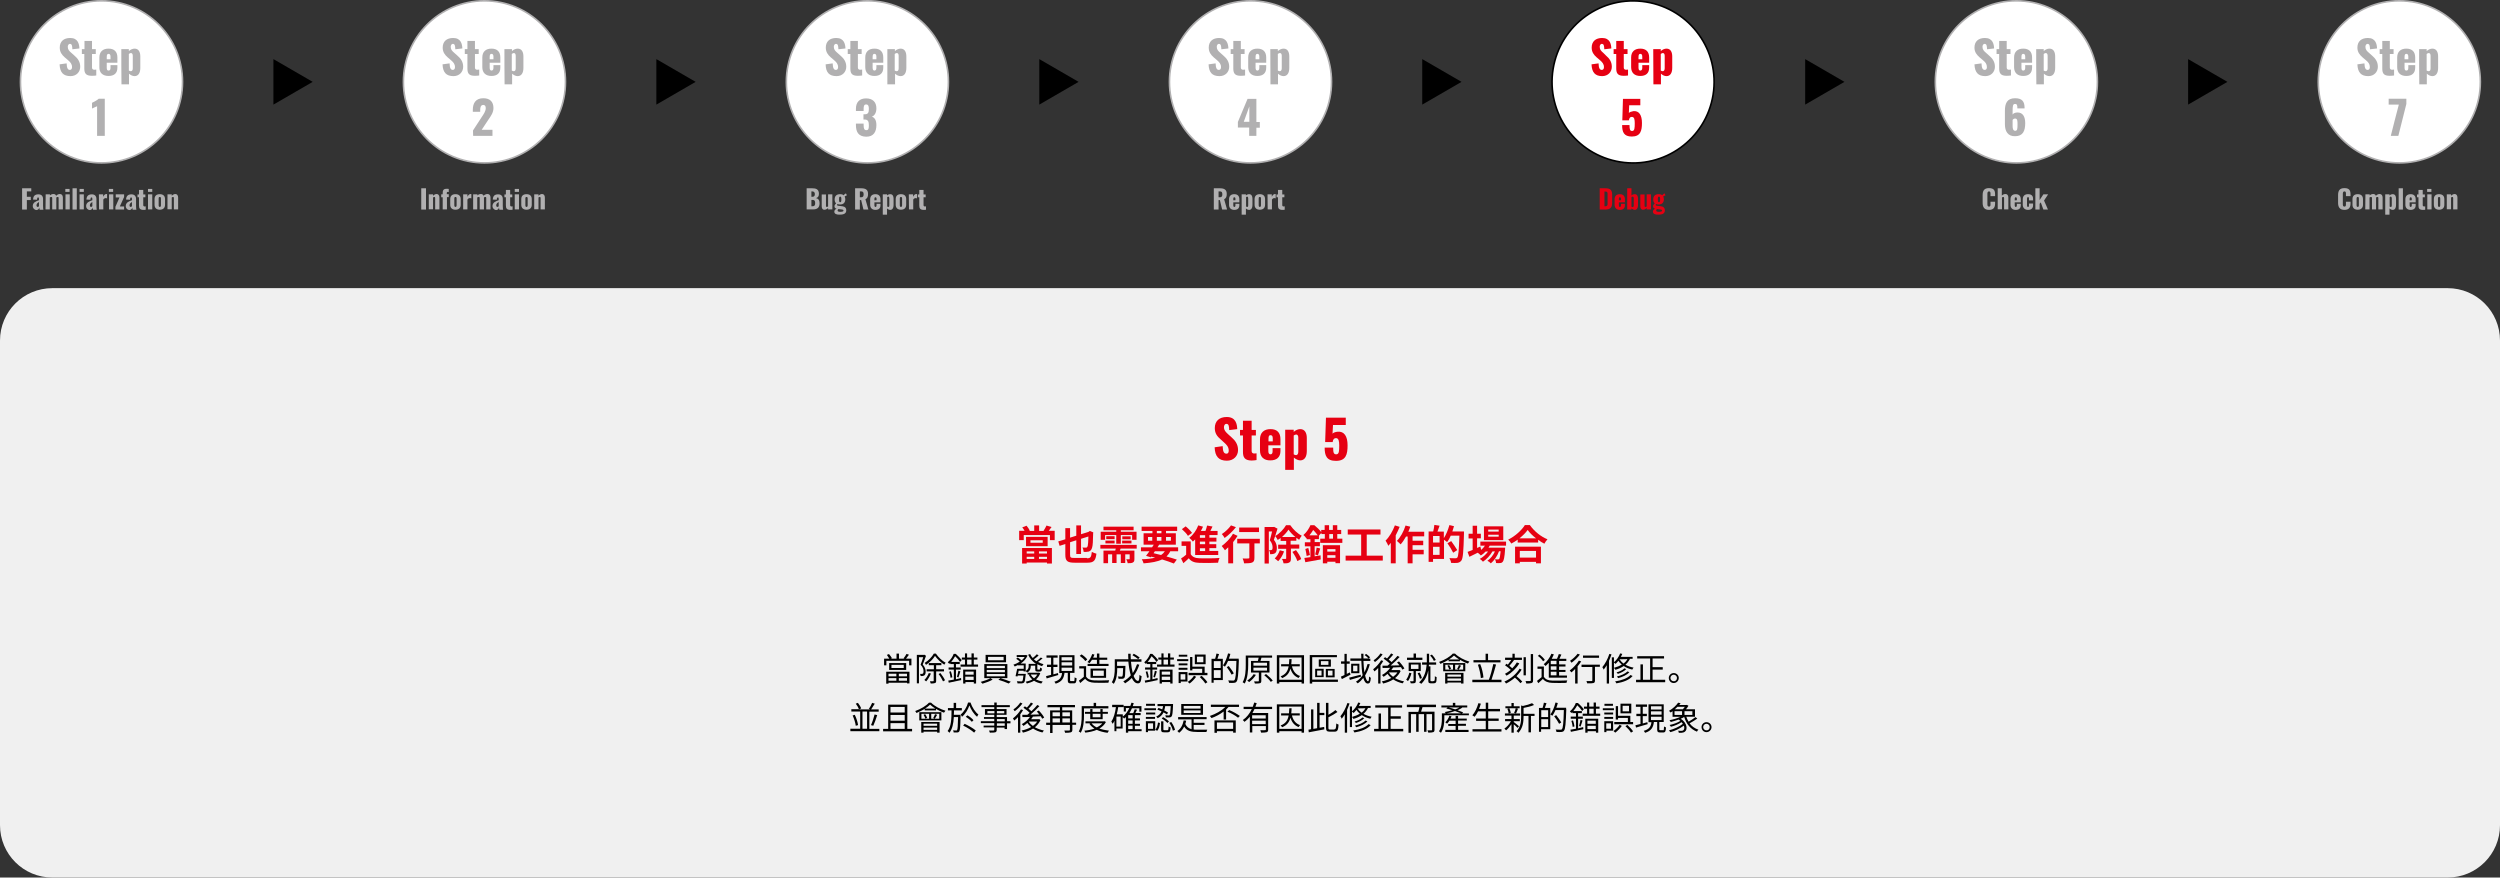<?xml version="1.0" encoding="utf-8"?>
<!-- Generator: Adobe Illustrator 27.4.1, SVG Export Plug-In . SVG Version: 6.00 Build 0)  -->
<svg version="1.1" id="_レイヤー_1" xmlns="http://www.w3.org/2000/svg" xmlns:xlink="http://www.w3.org/1999/xlink" x="0px"
	 y="0px" viewBox="0 0 1527 536" style="enable-background:new 0 0 1527 536;" xml:space="preserve">
<rect x="0" y="0" width="1527" height="536" fill="#333333" stroke="none"/>
<style type="text/css">
	.st0{fill:#FFFFFF;stroke:#B1B0B1;}
	.st1{fill:#B1B0B1;}
	.st2{fill:#FFFFFF;stroke:#000000;}
	.st3{fill:#E60012;}
	.st4{fill:#F0F0F0;}
</style>
<g>
	<path d="M191,50l-24,13.9V36.1L191,50L191,50z"/>
	<path d="M424.9,50l-24,13.9V36.1L424.9,50L424.9,50z"/>
	<path d="M658.8,50l-24,13.9V36.1L658.8,50L658.8,50z"/>
	<path d="M892.7,50l-24,13.9V36.1L892.7,50L892.7,50z"/>
	<path d="M1126.6,50l-24,13.9V36.1L1126.6,50L1126.6,50z"/>
	<path d="M1360.5,50l-24,13.9V36.1L1360.5,50L1360.5,50z"/>
	<circle class="st0" cx="1465.5" cy="50" r="49.5"/>
	<circle class="st0" cx="62" cy="50" r="49.5"/>
	<g>
		<path class="st1" d="M13.5,115h5.6v1.9h-2.7v3.3h2.4v2h-2.4v5.8h-2.9L13.5,115L13.5,115z"/>
		<path class="st1" d="M20,125.9c0-2.3,2.1-3,3.8-3.6v-0.9c0-0.5-0.1-0.8-0.5-0.8s-0.6,0.3-0.6,0.7l-0.1,0.7l-2.4-0.1
			c0.1-2.2,1.1-3.2,3.3-3.2c1.9,0,2.8,1.2,2.8,2.8v4.3c0,1.2,0.1,1.9,0.2,2.3h-2.3c-0.1-0.5-0.2-1.2-0.2-1.3
			c-0.2,0.8-0.8,1.5-1.8,1.5C20.8,128.1,20,127,20,125.9L20,125.9z M23.8,125.9v-2.5c-0.9,0.5-1.5,1.1-1.5,2c0,0.6,0.3,1,0.7,1
			C23.4,126.4,23.7,126.2,23.8,125.9z"/>
		<path class="st1" d="M27.9,118.7h2.6v0.7c0.7-0.7,1.4-0.9,2.2-0.9c0.8,0,1.3,0.4,1.6,1.1c0.7-0.8,1.5-1.1,2.3-1.1
			c1.1,0,1.8,0.8,1.8,2.2v7.2h-2.6v-6.9c0-0.5-0.2-0.7-0.5-0.7c-0.2,0-0.6,0.1-0.9,0.3v7.3h-2.5v-6.9c0-0.5-0.2-0.7-0.6-0.7
			c-0.2,0-0.6,0.1-0.9,0.3v7.3h-2.6L27.9,118.7L27.9,118.7z"/>
		<path class="st1" d="M39.9,115.4h2.6v1.8h-2.6V115.4z M40,118.7h2.6v9.2H40V118.7z"/>
		<path class="st1" d="M44.3,115h2.6v13h-2.6V115z"/>
		<path class="st1" d="M48.6,115.4h2.6v1.8h-2.6V115.4z M48.6,118.7h2.6v9.2h-2.6V118.7z"/>
		<path class="st1" d="M52.6,125.9c0-2.3,2.1-3,3.8-3.6v-0.9c0-0.5-0.1-0.8-0.5-0.8s-0.6,0.3-0.6,0.7l-0.1,0.7l-2.4-0.1
			c0.1-2.2,1.2-3.2,3.3-3.2c1.9,0,2.8,1.2,2.8,2.8v4.3c0,1.2,0.1,1.9,0.2,2.3h-2.3c-0.1-0.5-0.2-1.2-0.2-1.3
			c-0.2,0.8-0.8,1.5-1.8,1.5C53.3,128.1,52.6,127,52.6,125.9L52.6,125.9z M56.4,125.9v-2.5c-0.9,0.5-1.5,1.1-1.5,2
			c0,0.6,0.3,1,0.7,1C56,126.4,56.2,126.2,56.4,125.9z"/>
		<path class="st1" d="M60.4,118.7H63v1.5c0.6-1.1,1.1-1.7,2-1.7c0.2,0,0.3,0,0.4,0.1v2.6c-0.2-0.1-0.5-0.2-0.8-0.2
			c-0.6,0-1.1,0.3-1.5,0.9v6h-2.6L60.4,118.7L60.4,118.7z"/>
		<path class="st1" d="M66.5,115.4h2.6v1.8h-2.6V115.4z M66.6,118.7h2.6v9.2h-2.6V118.7z"/>
		<path class="st1" d="M70.5,126.3l2.5-5.7h-2.3v-1.9h5.1v1.6l-2.6,5.8h2.6v1.9h-5.3L70.5,126.3L70.5,126.3z"/>
		<path class="st1" d="M76.8,125.9c0-2.3,2.1-3,3.8-3.6v-0.9c0-0.5-0.1-0.8-0.5-0.8s-0.6,0.3-0.6,0.7l-0.1,0.7l-2.4-0.1
			c0.1-2.2,1.2-3.2,3.3-3.2c1.9,0,2.8,1.2,2.8,2.8v4.3c0,1.2,0.1,1.9,0.2,2.3h-2.3c-0.1-0.5-0.2-1.2-0.2-1.3
			c-0.2,0.8-0.8,1.5-1.8,1.5C77.5,128.1,76.8,127,76.8,125.9L76.8,125.9z M80.6,125.9v-2.5c-0.9,0.5-1.5,1.1-1.5,2
			c0,0.6,0.3,1,0.7,1C80.2,126.4,80.4,126.2,80.6,125.9z"/>
		<path class="st1" d="M84.9,125.5v-5H84v-1.7h0.9v-2.8h2.6v2.8h1.3v1.7h-1.3v4.8c0,0.5,0.3,0.8,0.8,0.8c0.3,0,0.5,0,0.7-0.1v2.1
			c-0.3,0.1-0.9,0.1-1.6,0.1C85.4,128.1,84.9,127.2,84.9,125.5z"/>
		<path class="st1" d="M90.3,115.4H93v1.8h-2.6V115.4z M90.3,118.7H93v9.2h-2.6V118.7z"/>
		<path class="st1" d="M94.4,125.1v-3.5c0-2,1.2-3,3.2-3s3.2,1,3.2,3v3.5c0,2-1.3,3-3.2,3S94.4,127.1,94.4,125.1z M98.3,125.3v-3.9
			c0-0.7-0.1-1.1-0.7-1.1s-0.7,0.4-0.7,1.1v3.9c0,0.7,0.2,1.1,0.7,1.1S98.3,126,98.3,125.3z"/>
		<path class="st1" d="M102.3,118.7h2.6v0.9c0.7-0.7,1.4-1.1,2.2-1.1c1.1,0,1.7,0.9,1.7,2.2v7.2h-2.6v-6.9c0-0.4-0.1-0.7-0.5-0.7
			c-0.2,0-0.5,0.1-0.8,0.3v7.2h-2.6L102.3,118.7L102.3,118.7z"/>
	</g>
	<g>
		<path class="st1" d="M36.4,39.3l4.3-0.6c0.1,2.9,0.7,4,2,4c1,0,1.3-0.9,1.3-1.7c0-1.9-1-3-2.5-4.3l-2-1.7c-1.7-1.5-3-3.2-3-5.9
			c0-3.8,2.4-5.9,6.4-5.9c4.8,0,5.5,3.8,5.6,6.4l-4.3,0.5c-0.1-2-0.2-3.3-1.5-3.3c-0.9,0-1.3,1-1.3,1.8c0,1.7,0.9,2.6,2.2,3.7
			l1.9,1.7c2,1.7,3.5,3.7,3.5,6.8s-2.3,5.7-5.9,5.7C38.7,46.5,36.6,44.3,36.4,39.3L36.4,39.3z"/>
		<path class="st1" d="M51.5,41.8V33H50v-3h1.6V25h4.6V30h2.3v3h-2.3v8.3c0,0.9,0.6,1.3,1.4,1.3c0.5,0,0.9-0.1,1.2-0.1v3.6
			c-0.5,0.1-1.7,0.2-2.7,0.2C52.4,46.3,51.5,44.7,51.5,41.8z"/>
		<path class="st1" d="M60.7,41v-5.9c0-3.5,2.1-5.4,5.6-5.4c3.5,0,5.4,1.9,5.4,5.4v3.2h-6.5v3.1c0,1.3,0.4,1.7,1.1,1.7
			s1.2-0.4,1.2-1.6v-1.7h4.2v1.6c0,3.3-2,5-5.4,5C62.8,46.4,60.6,44.5,60.7,41L60.7,41z M67.5,36.2v-1.6c0-1.3-0.5-1.7-1.2-1.7
			s-1.1,0.4-1.1,1.9v1.4H67.5L67.5,36.2z"/>
		<path class="st1" d="M74.1,30h4.6v1.2c1.1-1,2.4-1.5,3.5-1.5c2.5,0,3.5,2.1,3.5,4.8v7c0,3-1.2,5-3.5,5c-1.2,0-2.4-0.6-3.4-1.5v6.5
			h-4.6C74.1,51.5,74.1,30,74.1,30z M81.1,41.7v-7.6c0-0.9-0.3-1.7-1.1-1.7c-0.5,0-0.9,0.2-1.3,0.6v10.1c0.4,0.2,0.8,0.4,1.2,0.4
			C80.8,43.5,81.1,42.7,81.1,41.7L81.1,41.7z"/>
	</g>
	<path class="st1" d="M59.3,64.9c-0.8,0.4-2.2,0.9-3.1,1.4v-3.5c0.8-0.4,3.4-1.7,4.1-2.5H64V83h-4.7V64.9z"/>
	<g>
		<path class="st1" d="M1439.9,39.3l4.3-0.6c0.1,2.9,0.7,4,2,4c1,0,1.3-0.9,1.3-1.7c0-1.9-0.9-3-2.5-4.3l-2-1.7
			c-1.7-1.5-3.1-3.2-3.1-5.9c0-3.8,2.4-5.9,6.4-5.9c4.8,0,5.5,3.8,5.6,6.4l-4.3,0.5c-0.1-2-0.2-3.3-1.5-3.3c-0.9,0-1.3,1-1.3,1.8
			c0,1.7,0.9,2.6,2.2,3.7l1.9,1.7c2,1.7,3.5,3.7,3.5,6.8s-2.3,5.7-5.9,5.7C1442.2,46.5,1440.1,44.3,1439.9,39.3L1439.9,39.3z"/>
		<path class="st1" d="M1455.1,41.8V33h-1.6v-3h1.6V25h4.6V30h2.3v3h-2.3v8.3c0,0.9,0.6,1.3,1.4,1.3c0.5,0,0.9-0.1,1.2-0.1v3.6
			c-0.5,0.1-1.7,0.2-2.7,0.2C1455.9,46.3,1455.1,44.7,1455.1,41.8z"/>
		<path class="st1" d="M1464.2,41v-5.9c0-3.5,2.1-5.4,5.6-5.4s5.4,1.9,5.4,5.4v3.2h-6.5v3.1c0,1.3,0.4,1.7,1.1,1.7s1.2-0.4,1.2-1.6
			v-1.7h4.2v1.6c0,3.3-2,5-5.4,5C1466.2,46.4,1464.2,44.5,1464.2,41L1464.2,41z M1471,36.2v-1.6c0-1.3-0.5-1.7-1.2-1.7
			s-1.1,0.4-1.1,1.9v1.4H1471L1471,36.2z"/>
		<path class="st1" d="M1477.6,30h4.6v1.2c1.1-1,2.4-1.5,3.5-1.5c2.5,0,3.5,2.1,3.5,4.8v7c0,3-1.2,5-3.5,5c-1.2,0-2.4-0.6-3.4-1.5
			v6.5h-4.6C1477.6,51.5,1477.6,30,1477.6,30z M1484.6,41.7v-7.6c0-0.9-0.3-1.7-1.1-1.7c-0.5,0-0.9,0.2-1.3,0.6v10.1
			c0.4,0.2,0.8,0.4,1.2,0.4C1484.3,43.5,1484.6,42.7,1484.6,41.7L1484.6,41.7z"/>
	</g>
	<path class="st1" d="M1465.2,63.9h-6.2v-3.6h10.8v3.2l-4.9,19.5h-4.6C1460.2,83,1465.2,63.9,1465.2,63.9z"/>
	<g>
		<circle class="st0" cx="295.9" cy="50" r="49.5"/>
		<g>
			<path class="st1" d="M270.3,39.3l4.3-0.6c0.1,2.9,0.7,4,2,4c1,0,1.3-0.9,1.3-1.7c0-1.9-1-3-2.5-4.3l-2-1.7c-1.7-1.5-3-3.2-3-5.9
				c0-3.8,2.4-5.9,6.4-5.9c4.8,0,5.5,3.8,5.6,6.4l-4.3,0.5c-0.1-2-0.2-3.3-1.5-3.3c-0.9,0-1.3,1-1.3,1.8c0,1.7,0.9,2.6,2.2,3.7
				l1.9,1.7c2,1.7,3.5,3.7,3.5,6.8s-2.3,5.7-5.9,5.7C272.6,46.5,270.5,44.3,270.3,39.3L270.3,39.3z"/>
			<path class="st1" d="M285.5,41.8V33h-1.6v-3h1.6V25h4.6V30h2.3v3h-2.3v8.3c0,0.9,0.6,1.3,1.4,1.3c0.5,0,0.9-0.1,1.2-0.1v3.6
				c-0.5,0.1-1.6,0.2-2.7,0.2C286.3,46.3,285.5,44.7,285.5,41.8z"/>
			<path class="st1" d="M294.6,41v-5.9c0-3.5,2.1-5.4,5.6-5.4s5.4,1.9,5.4,5.4v3.2h-6.5v3.1c0,1.3,0.5,1.7,1.1,1.7s1.2-0.4,1.2-1.6
				v-1.7h4.2v1.6c0,3.3-2,5-5.4,5C296.7,46.4,294.6,44.5,294.6,41L294.6,41z M301.4,36.2v-1.6c0-1.3-0.5-1.7-1.2-1.7
				s-1.1,0.4-1.1,1.9v1.4H301.4L301.4,36.2z"/>
			<path class="st1" d="M308.1,30h4.6v1.2c1.1-1,2.4-1.5,3.5-1.5c2.5,0,3.5,2.1,3.5,4.8v7c0,3-1.2,5-3.5,5c-1.2,0-2.4-0.6-3.4-1.5
				v6.5h-4.6C308.1,51.5,308.1,30,308.1,30z M315,41.7v-7.6c0-0.9-0.3-1.7-1.1-1.7c-0.5,0-0.9,0.2-1.3,0.6v10.1
				c0.4,0.2,0.8,0.4,1.2,0.4C314.7,43.5,315,42.7,315,41.7L315,41.7z"/>
		</g>
		<path class="st1" d="M288.9,79.7l5.4-8.3c1.2-1.8,2.4-3.5,2.4-5.4c0-1.3-0.6-1.9-1.5-1.9c-1.5,0-1.9,1.4-1.9,3.1v1.1h-4.5V67
			c0-4,1.8-7,6.4-7c4.1,0,6.2,2.2,6.2,6c0,2.7-1.5,4.8-3.1,7.1l-4.1,6.2h6.6V83h-11.8L288.9,79.7L288.9,79.7z"/>
		<g>
			<path class="st1" d="M257.3,115h2.9v13h-2.9V115z"/>
			<path class="st1" d="M261.9,118.7h2.6v0.9c0.7-0.7,1.4-1.1,2.2-1.1c1.1,0,1.7,0.9,1.7,2.2v7.2h-2.6v-6.9c0-0.4-0.1-0.7-0.5-0.7
				c-0.2,0-0.5,0.1-0.8,0.3v7.2h-2.6L261.9,118.7L261.9,118.7z"/>
			<path class="st1" d="M270.4,120.5h-0.9v-1.8h0.9v-0.7c0-1.6,0.3-2.7,2.5-2.7c0.4,0,0.8,0,1.2,0.1v1.9c-0.1,0-0.4-0.1-0.6-0.1
				c-0.4,0-0.6,0.2-0.6,0.7v0.7h1.2v1.8H273v7.5h-2.6L270.4,120.5L270.4,120.5z"/>
			<path class="st1" d="M275,125.1v-3.5c0-2,1.2-3,3.2-3s3.2,1,3.2,3v3.5c0,2-1.3,3-3.2,3S275,127.1,275,125.1z M278.9,125.3v-3.9
				c0-0.7-0.1-1.1-0.7-1.1s-0.7,0.4-0.7,1.1v3.9c0,0.7,0.2,1.1,0.7,1.1S278.9,126,278.9,125.3z"/>
			<path class="st1" d="M282.9,118.7h2.6v1.5c0.6-1.1,1.1-1.7,2-1.7c0.2,0,0.3,0,0.4,0.1v2.6c-0.2-0.1-0.5-0.2-0.9-0.2
				c-0.6,0-1.1,0.3-1.5,0.9v6h-2.6L282.9,118.7L282.9,118.7z"/>
			<path class="st1" d="M289,118.7h2.6v0.7c0.7-0.7,1.4-0.9,2.2-0.9s1.3,0.4,1.6,1.1c0.7-0.8,1.5-1.1,2.4-1.1c1.1,0,1.8,0.8,1.8,2.2
				v7.2h-2.6v-6.9c0-0.5-0.2-0.7-0.5-0.7c-0.2,0-0.6,0.1-0.9,0.3v7.3H293v-6.9c0-0.5-0.2-0.7-0.6-0.7c-0.2,0-0.6,0.1-0.9,0.3v7.3
				H289L289,118.7L289,118.7z"/>
			<path class="st1" d="M300.8,125.9c0-2.3,2.1-3,3.8-3.6v-0.9c0-0.5-0.1-0.8-0.5-0.8s-0.6,0.3-0.6,0.7l-0.1,0.7l-2.4-0.1
				c0.1-2.2,1.1-3.2,3.3-3.2c1.9,0,2.8,1.2,2.8,2.8v4.3c0,1.2,0.1,1.9,0.2,2.3H305c-0.1-0.5-0.2-1.2-0.2-1.3
				c-0.2,0.8-0.8,1.5-1.8,1.5C301.6,128.1,300.8,127,300.8,125.9L300.8,125.9z M304.6,125.9v-2.5c-0.9,0.5-1.5,1.1-1.5,2
				c0,0.6,0.3,1,0.7,1C304.2,126.4,304.5,126.2,304.6,125.9z"/>
			<path class="st1" d="M309,125.5v-5h-0.9v-1.7h0.9v-2.8h2.6v2.8h1.3v1.7h-1.3v4.8c0,0.5,0.3,0.8,0.8,0.8c0.3,0,0.5,0,0.7-0.1v2.1
				c-0.3,0.1-0.9,0.1-1.6,0.1C309.5,128.1,309,127.2,309,125.5L309,125.5z"/>
			<path class="st1" d="M314.4,115.4h2.6v1.8h-2.6V115.4z M314.4,118.7h2.6v9.2h-2.6V118.7z"/>
			<path class="st1" d="M318.4,125.1v-3.5c0-2,1.2-3,3.2-3s3.2,1,3.2,3v3.5c0,2-1.3,3-3.2,3S318.4,127.1,318.4,125.1z M322.3,125.3
				v-3.9c0-0.7-0.1-1.1-0.7-1.1s-0.7,0.4-0.7,1.1v3.9c0,0.7,0.2,1.1,0.7,1.1S322.3,126,322.3,125.3z"/>
			<path class="st1" d="M326.3,118.7h2.6v0.9c0.7-0.7,1.4-1.1,2.2-1.1c1.1,0,1.7,0.9,1.7,2.2v7.2h-2.6v-6.9c0-0.4-0.1-0.7-0.5-0.7
				c-0.2,0-0.5,0.1-0.8,0.3v7.2h-2.6L326.3,118.7L326.3,118.7z"/>
		</g>
	</g>
	<g>
		<circle class="st0" cx="529.8" cy="50" r="49.5"/>
		<g>
			<path class="st1" d="M504.3,39.3l4.3-0.6c0.1,2.9,0.7,4,2,4c1,0,1.3-0.9,1.3-1.7c0-1.9-1-3-2.5-4.3l-2-1.7c-1.7-1.5-3-3.2-3-5.9
				c0-3.8,2.4-5.9,6.4-5.9c4.8,0,5.5,3.8,5.6,6.4l-4.3,0.5c-0.1-2-0.2-3.3-1.5-3.3c-0.9,0-1.3,1-1.3,1.8c0,1.7,0.9,2.6,2.2,3.7
				l1.9,1.7c2,1.7,3.5,3.7,3.5,6.8s-2.3,5.7-5.9,5.7C506.5,46.5,504.4,44.3,504.3,39.3L504.3,39.3z"/>
			<path class="st1" d="M519.4,41.8V33h-1.6v-3h1.6V25h4.6V30h2.3v3H524v8.3c0,0.9,0.6,1.3,1.4,1.3c0.5,0,0.9-0.1,1.2-0.1v3.6
				c-0.5,0.1-1.7,0.2-2.7,0.2C520.2,46.3,519.4,44.7,519.4,41.8z"/>
			<path class="st1" d="M528.5,41v-5.9c0-3.5,2.1-5.4,5.6-5.4s5.4,1.9,5.4,5.4v3.2H533v3.1c0,1.3,0.5,1.7,1.1,1.7s1.2-0.4,1.2-1.6
				v-1.7h4.2v1.6c0,3.3-2,5-5.4,5C530.6,46.4,528.5,44.5,528.5,41L528.5,41z M535.3,36.2v-1.6c0-1.3-0.5-1.7-1.2-1.7
				s-1.1,0.4-1.1,1.9v1.4H535.3L535.3,36.2z"/>
			<path class="st1" d="M542,30h4.6v1.2c1.1-1,2.4-1.5,3.5-1.5c2.5,0,3.5,2.1,3.5,4.8v7c0,3-1.2,5-3.5,5c-1.2,0-2.4-0.6-3.4-1.5v6.5
				H542L542,30L542,30z M548.9,41.7v-7.6c0-0.9-0.3-1.7-1.1-1.7c-0.5,0-0.9,0.2-1.3,0.6v10.1c0.4,0.2,0.8,0.4,1.2,0.4
				C548.6,43.5,548.9,42.7,548.9,41.7L548.9,41.7z"/>
		</g>
		<path class="st1" d="M522.8,76.3v-0.8h4.7v0.8c0,2.3,0.4,3.2,1.7,3.2s1.5-1,1.5-3c0-2.2-0.5-3.4-2.4-3.5h-0.9v-3.2h0.8
			c2,0,2.5-1,2.5-3.3c0-1.8-0.4-2.7-1.7-2.7s-1.5,1.2-1.5,2.8v1.2h-4.7v-1.4c0-4.1,2.3-6.3,6.2-6.3s6.3,2.1,6.3,6.1
			c0,2.7-1.2,4.6-2.8,5c1.6,0.6,2.8,2,2.8,5.2c0,4.1-1.7,7.1-6.2,7.1C524.2,83.4,522.8,80.5,522.8,76.3L522.8,76.3z"/>
		<g>
			<path class="st1" d="M492.7,115h3.4c2.2,0,4.1,0.5,4.1,3.4c0,1.6-0.7,2.4-1.9,2.6c1.5,0.2,2.3,1.3,2.3,3.1c0,2.7-1.4,3.8-3.9,3.8
				h-4V115L492.7,115z M496.1,120.2c1.3,0,1.6-0.6,1.6-1.7c0-1-0.6-1.6-1.6-1.6h-0.5v3.3L496.1,120.2L496.1,120.2z M496.2,126
				c1.3,0,1.7-0.6,1.7-1.9c0-1.5-0.4-2-1.7-2h-0.6v3.9H496.2L496.2,126z"/>
			<path class="st1" d="M501.9,126v-7.2h2.6v6.9c0,0.4,0.1,0.7,0.5,0.7c0.2,0,0.5-0.1,0.8-0.3v-7.4h2.6v9.2h-2.6v-0.8
				c-0.7,0.6-1.4,1-2.2,1C502.4,128.2,501.9,127.2,501.9,126L501.9,126z"/>
			<path class="st1" d="M509.6,129.3c0-0.9,0.6-1.5,1.4-1.8c-0.8-0.2-1.3-0.7-1.3-1.5c0-0.7,0.4-1.2,1-1.8c-0.6-0.5-0.9-1.3-0.9-2.4
				c0-2.1,1.2-3.2,3.3-3.2c1,0,1.7,0.2,2.2,0.7c0.2-0.4,0.6-0.7,1.1-1l0.3-0.2l0.6,1.2c-0.3,0.1-1,0.4-1.4,0.7
				c0.2,0.5,0.4,1.1,0.4,1.7c0,2-1.1,3.2-3.2,3.2c-0.6,0-1.1-0.1-1.6-0.3c-0.1,0.2-0.2,0.3-0.2,0.6c0,0.3,0.2,0.4,0.9,0.5l2.4,0.3
				c1.6,0.2,2.3,1.1,2.3,2.4c0,1.8-1.1,2.7-4,2.7C510.9,131.2,509.6,130.6,509.6,129.3L509.6,129.3z M515.2,128.6
				c0-0.4-0.3-0.6-1.4-0.7l-1.7-0.2c-0.3,0.2-0.5,0.5-0.5,0.9c0,0.5,0.5,0.8,1.8,0.8C514.6,129.3,515.2,129.2,515.2,128.6
				L515.2,128.6z M513.9,121.8c0-1.2-0.1-1.7-0.7-1.7s-0.7,0.4-0.7,1.7s0.1,1.7,0.7,1.7S513.9,123,513.9,121.8z"/>
			<path class="st1" d="M522.3,115h3.6c2.6,0,4.3,0.7,4.3,3.4c0,1.6-0.3,2.7-1.6,3.3l1.8,6.3h-3l-1.4-5.8h-0.8v5.8h-2.9L522.3,115
				L522.3,115z M526,120.5c1.2,0,1.5-0.7,1.5-1.8s-0.3-1.8-1.4-1.8h-0.9v3.6L526,120.5L526,120.5z"/>
			<path class="st1" d="M531.5,125.1v-3.4c0-2,1.2-3.1,3.2-3.1s3.1,1.1,3.1,3.1v1.9h-3.7v1.8c0,0.7,0.3,1,0.6,1s0.7-0.2,0.7-0.9v-1
				h2.4v0.9c0,1.9-1.2,2.8-3.1,2.8C532.7,128.2,531.5,127,531.5,125.1z M535.4,122.3v-0.9c0-0.7-0.3-0.9-0.7-0.9s-0.6,0.2-0.6,1.1
				v0.8C534.1,122.3,535.4,122.3,535.4,122.3z"/>
			<path class="st1" d="M539.2,118.7h2.6v0.7c0.6-0.6,1.4-0.8,2-0.8c1.4,0,2,1.2,2,2.7v4c0,1.7-0.7,2.9-2,2.9c-0.7,0-1.4-0.3-2-0.9
				v3.8h-2.6L539.2,118.7L539.2,118.7z M543.2,125.4v-4.3c0-0.5-0.2-1-0.6-1c-0.3,0-0.5,0.1-0.7,0.3v5.8c0.2,0.1,0.5,0.2,0.7,0.2
				C543,126.5,543.2,126,543.2,125.4z"/>
			<path class="st1" d="M547.1,125.1v-3.5c0-2,1.2-3,3.2-3s3.2,1,3.2,3v3.5c0,2-1.3,3-3.2,3S547.1,127.1,547.1,125.1z M551,125.3
				v-3.9c0-0.7-0.1-1.1-0.7-1.1s-0.7,0.4-0.7,1.1v3.9c0,0.7,0.2,1.1,0.7,1.1S551,126,551,125.3z"/>
			<path class="st1" d="M555.1,118.7h2.6v1.5c0.6-1.1,1.1-1.7,2-1.7c0.2,0,0.3,0,0.4,0.1v2.6c-0.2-0.1-0.5-0.2-0.8-0.2
				c-0.6,0-1.1,0.3-1.5,0.9v6h-2.6L555.1,118.7L555.1,118.7z"/>
			<path class="st1" d="M561.5,125.5v-5h-0.9v-1.7h0.9v-2.8h2.6v2.8h1.3v1.7h-1.3v4.8c0,0.5,0.3,0.8,0.8,0.8c0.3,0,0.5,0,0.7-0.1
				v2.1c-0.3,0.1-0.9,0.1-1.6,0.1C562,128.1,561.5,127.2,561.5,125.5z"/>
		</g>
	</g>
	<g>
		<circle class="st0" cx="763.8" cy="50" r="49.5"/>
		<g>
			<path class="st1" d="M738.2,39.3l4.3-0.6c0.1,2.9,0.7,4,2,4c1,0,1.3-0.9,1.3-1.7c0-1.9-1-3-2.5-4.3l-2-1.7c-1.7-1.5-3-3.2-3-5.9
				c0-3.8,2.4-5.9,6.4-5.9c4.8,0,5.5,3.8,5.6,6.4l-4.3,0.5c-0.1-2-0.2-3.3-1.5-3.3c-0.9,0-1.3,1-1.3,1.8c0,1.7,0.9,2.6,2.2,3.7
				l1.9,1.7c2,1.7,3.5,3.7,3.5,6.8s-2.3,5.7-5.9,5.7C740.4,46.5,738.4,44.3,738.2,39.3L738.2,39.3z"/>
			<path class="st1" d="M753.3,41.8V33h-1.6v-3h1.6V25h4.6V30h2.3v3h-2.3v8.3c0,0.9,0.6,1.3,1.4,1.3c0.5,0,0.9-0.1,1.2-0.1v3.6
				c-0.5,0.1-1.7,0.2-2.7,0.2C754.2,46.3,753.3,44.7,753.3,41.8z"/>
			<path class="st1" d="M762.4,41v-5.9c0-3.5,2.1-5.4,5.6-5.4s5.4,1.9,5.4,5.4v3.2h-6.5v3.1c0,1.3,0.5,1.7,1.1,1.7s1.2-0.4,1.2-1.6
				v-1.7h4.2v1.6c0,3.3-2,5-5.4,5C764.5,46.4,762.4,44.5,762.4,41L762.4,41z M769.2,36.2v-1.6c0-1.3-0.5-1.7-1.2-1.7
				s-1.1,0.4-1.1,1.9v1.4H769.2L769.2,36.2z"/>
			<path class="st1" d="M775.9,30h4.6v1.2c1.1-1,2.4-1.5,3.5-1.5c2.5,0,3.5,2.1,3.5,4.8v7c0,3-1.2,5-3.5,5c-1.2,0-2.4-0.6-3.4-1.5
				v6.5h-4.6L775.9,30L775.9,30z M782.9,41.7v-7.6c0-0.9-0.3-1.7-1.1-1.7c-0.5,0-0.9,0.2-1.3,0.6v10.1c0.4,0.2,0.8,0.4,1.2,0.4
				C782.5,43.5,782.9,42.7,782.9,41.7L782.9,41.7z"/>
		</g>
		<path class="st1" d="M763.1,77.9h-7v-3.4l5.9-14.1h5.4v14.1h2.1v3.5h-2.1V83h-4.4V77.9z M763.1,74.4V65l-3.4,9.4H763.1z"/>
		<g>
			<path class="st1" d="M741.4,115h3.6c2.6,0,4.3,0.7,4.3,3.4c0,1.6-0.3,2.7-1.6,3.3l1.8,6.3h-3l-1.4-5.8h-0.8v5.8h-2.9L741.4,115
				L741.4,115z M745.1,120.5c1.2,0,1.5-0.7,1.5-1.8s-0.3-1.8-1.4-1.8h-0.9v3.6L745.1,120.5L745.1,120.5z"/>
			<path class="st1" d="M750.7,125.1v-3.4c0-2,1.2-3.1,3.2-3.1s3.1,1.1,3.1,3.1v1.9h-3.7v1.8c0,0.7,0.3,1,0.6,1s0.7-0.2,0.7-0.9v-1
				h2.4v0.9c0,1.9-1.2,2.8-3.1,2.8C751.9,128.2,750.7,127,750.7,125.1z M754.6,122.3v-0.9c0-0.7-0.3-0.9-0.7-0.9s-0.6,0.2-0.6,1.1
				v0.8C753.2,122.3,754.6,122.3,754.6,122.3z"/>
			<path class="st1" d="M758.4,118.7h2.6v0.7c0.6-0.6,1.4-0.8,2-0.8c1.4,0,2,1.2,2,2.7v4c0,1.7-0.7,2.9-2,2.9c-0.7,0-1.4-0.3-2-0.9
				v3.8h-2.6V118.7L758.4,118.7z M762.4,125.4v-4.3c0-0.5-0.2-1-0.6-1c-0.3,0-0.5,0.1-0.7,0.3v5.8c0.2,0.1,0.5,0.2,0.7,0.2
				C762.2,126.5,762.4,126,762.4,125.4z"/>
			<path class="st1" d="M766.3,125.1v-3.5c0-2,1.2-3,3.2-3s3.2,1,3.2,3v3.5c0,2-1.3,3-3.2,3S766.3,127.1,766.3,125.1z M770.2,125.3
				v-3.9c0-0.7-0.1-1.1-0.7-1.1s-0.7,0.4-0.7,1.1v3.9c0,0.7,0.2,1.1,0.7,1.1S770.2,126,770.2,125.3z"/>
			<path class="st1" d="M774.2,118.7h2.6v1.5c0.6-1.1,1.1-1.7,2-1.7c0.2,0,0.3,0,0.4,0.1v2.6c-0.2-0.1-0.5-0.2-0.8-0.2
				c-0.6,0-1.1,0.3-1.5,0.9v6h-2.6L774.2,118.7L774.2,118.7z"/>
			<path class="st1" d="M780.6,125.5v-5h-0.9v-1.7h0.9v-2.8h2.6v2.8h1.3v1.7h-1.3v4.8c0,0.5,0.3,0.8,0.8,0.8c0.3,0,0.5,0,0.7-0.1
				v2.1c-0.3,0.1-0.9,0.1-1.6,0.1C781.1,128.1,780.6,127.2,780.6,125.5z"/>
		</g>
	</g>
	<g>
		<g>
			
				<ellipse transform="matrix(0.16 -0.987 0.987 0.16 788.506 1026.778)" class="st2" cx="997.7" cy="50" rx="49.5" ry="49.5"/>
			<g>
				<path class="st3" d="M972.1,39.3l4.3-0.6c0.1,2.9,0.7,4,2,4c1,0,1.3-0.9,1.3-1.7c0-1.9-1-3-2.5-4.3l-2-1.7c-1.7-1.5-3-3.2-3-5.9
					c0-3.8,2.4-5.9,6.4-5.9c4.8,0,5.5,3.8,5.6,6.4l-4.3,0.5c-0.1-2-0.2-3.3-1.5-3.3c-0.9,0-1.3,1-1.3,1.8c0,1.7,0.9,2.6,2.2,3.7
					L981,34c2,1.7,3.5,3.7,3.5,6.8s-2.3,5.7-5.9,5.7C974.4,46.5,972.3,44.3,972.1,39.3L972.1,39.3z"/>
				<path class="st3" d="M987.2,41.8V33h-1.6v-3h1.6V25h4.6V30h2.3v3h-2.3v8.3c0,0.9,0.6,1.3,1.4,1.3c0.5,0,0.9-0.1,1.2-0.1v3.6
					c-0.5,0.1-1.7,0.2-2.7,0.2C988.1,46.3,987.2,44.7,987.2,41.8z"/>
				<path class="st3" d="M996.3,41v-5.9c0-3.5,2.1-5.4,5.6-5.4s5.4,1.9,5.4,5.4v3.2h-6.5v3.1c0,1.3,0.5,1.7,1.1,1.7s1.2-0.4,1.2-1.6
					v-1.7h4.2v1.6c0,3.3-2,5-5.4,5C998.4,46.4,996.3,44.5,996.3,41L996.3,41z M1003.1,36.2v-1.6c0-1.3-0.5-1.7-1.2-1.7
					s-1.1,0.4-1.1,1.9v1.4H1003.1L1003.1,36.2z"/>
				<path class="st3" d="M1009.8,30h4.6v1.2c1.1-1,2.4-1.5,3.5-1.5c2.5,0,3.5,2.1,3.5,4.8v7c0,3-1.2,5-3.5,5c-1.2,0-2.4-0.6-3.4-1.5
					v6.5h-4.6L1009.8,30L1009.8,30z M1016.8,41.7v-7.6c0-0.9-0.3-1.7-1.1-1.7c-0.5,0-0.9,0.2-1.3,0.6v10.1c0.4,0.2,0.8,0.4,1.2,0.4
					C1016.4,43.5,1016.8,42.7,1016.8,41.7L1016.8,41.7z"/>
			</g>
			<path class="st3" d="M990.8,76.4h4.5c0,2.6,0.3,3.7,1.7,3.6c1.4-0.1,1.5-1.8,1.5-4.7c0-2.2-0.2-3.9-1.8-3.9c-1,0-1.5,0.6-1.8,2.1
				h-4l0.4-13.1h10.6v3.9h-6.8l-0.2,4.7c0.4-0.5,1.5-0.9,2.7-1.1c3.5-0.4,5.3,2.4,5.3,7.2s-0.9,8.3-6.2,8.3
				C991.8,83.4,990.8,80.6,990.8,76.4L990.8,76.4z"/>
		</g>
		<g>
			<path class="st3" d="M977.1,115h3.3c3.4,0,4.3,1.2,4.3,4.1v4.7c0,2.9-1,4.2-4.3,4.2h-3.3V115z M980.5,126c1.3,0,1.4-0.6,1.4-1.7
				v-5.7c0-1.1-0.1-1.6-1.4-1.6H980v9H980.5L980.5,126z"/>
			<path class="st3" d="M986.2,125.1v-3.4c0-2,1.2-3.1,3.2-3.1s3.1,1.1,3.1,3.1v1.9h-3.7v1.8c0,0.7,0.3,1,0.6,1s0.7-0.2,0.7-0.9v-1
				h2.4v0.9c0,1.9-1.2,2.8-3.1,2.8C987.4,128.2,986.2,127,986.2,125.1z M990.1,122.3v-0.9c0-0.7-0.3-0.9-0.7-0.9s-0.6,0.2-0.6,1.1
				v0.8C988.8,122.3,990.1,122.3,990.1,122.3z"/>
			<path class="st3" d="M996.5,127.3v0.7h-2.6v-13h2.6v4.4c0.6-0.6,1.4-0.8,2-0.8c1.4,0,2,1.2,2,2.7v4c0,1.7-0.7,2.9-2,2.9
				C997.8,128.2,997.1,127.8,996.5,127.3L996.5,127.3z M997.9,125.4v-4.3c0-0.5-0.2-1-0.6-1c-0.3,0-0.5,0.1-0.8,0.3v5.8
				c0.2,0.2,0.5,0.3,0.7,0.3C997.7,126.5,997.9,126,997.9,125.4L997.9,125.4z"/>
			<path class="st3" d="M1001.9,126v-7.2h2.6v6.9c0,0.4,0.1,0.7,0.5,0.7c0.2,0,0.5-0.1,0.8-0.3v-7.4h2.6v9.2h-2.6v-0.8
				c-0.7,0.6-1.4,1-2.2,1C1002.5,128.2,1001.9,127.2,1001.9,126L1001.9,126z"/>
			<path class="st3" d="M1009.6,129.3c0-0.9,0.6-1.5,1.4-1.8c-0.8-0.2-1.3-0.7-1.3-1.5c0-0.7,0.4-1.2,1-1.8
				c-0.6-0.5-0.9-1.3-0.9-2.4c0-2.1,1.2-3.2,3.3-3.2c1,0,1.7,0.2,2.2,0.7c0.2-0.4,0.6-0.7,1.1-1l0.3-0.2l0.6,1.2
				c-0.3,0.1-1,0.4-1.4,0.7c0.2,0.5,0.4,1.1,0.4,1.7c0,2-1.1,3.2-3.2,3.2c-0.6,0-1.1-0.1-1.6-0.3c-0.1,0.2-0.2,0.3-0.2,0.6
				c0,0.3,0.2,0.4,0.9,0.5l2.4,0.3c1.6,0.2,2.3,1.1,2.3,2.4c0,1.8-1.1,2.7-4,2.7C1011,131.2,1009.6,130.6,1009.6,129.3L1009.6,129.3
				z M1015.2,128.6c0-0.4-0.3-0.6-1.4-0.7l-1.7-0.2c-0.3,0.2-0.5,0.5-0.5,0.9c0,0.5,0.5,0.8,1.8,0.8
				C1014.6,129.3,1015.2,129.2,1015.2,128.6L1015.2,128.6z M1014,121.8c0-1.2-0.1-1.7-0.7-1.7s-0.7,0.4-0.7,1.7s0.1,1.7,0.7,1.7
				S1014,123,1014,121.8z"/>
		</g>
	</g>
	<g>
		<g>
			<circle class="st0" cx="1231.6" cy="50" r="49.5"/>
			<g>
				<path class="st1" d="M1206,39.3l4.3-0.6c0.1,2.9,0.7,4,2,4c1,0,1.3-0.9,1.3-1.7c0-1.9-0.9-3-2.5-4.3l-2-1.7
					c-1.7-1.5-3.1-3.2-3.1-5.9c0-3.8,2.4-5.9,6.4-5.9c4.8,0,5.5,3.8,5.6,6.4l-4.3,0.5c-0.1-2-0.2-3.3-1.5-3.3c-0.9,0-1.3,1-1.3,1.8
					c0,1.7,0.9,2.6,2.2,3.7l1.9,1.7c2,1.7,3.5,3.7,3.5,6.8s-2.3,5.7-5.9,5.7C1208.3,46.5,1206.2,44.3,1206,39.3L1206,39.3z"/>
				<path class="st1" d="M1221.1,41.8V33h-1.6v-3h1.6V25h4.6V30h2.3v3h-2.3v8.3c0,0.9,0.6,1.3,1.4,1.3c0.5,0,0.9-0.1,1.2-0.1v3.6
					c-0.5,0.1-1.7,0.2-2.7,0.2C1222,46.3,1221.1,44.7,1221.1,41.8z"/>
				<path class="st1" d="M1230.2,41v-5.9c0-3.5,2.1-5.4,5.6-5.4s5.4,1.9,5.4,5.4v3.2h-6.5v3.1c0,1.3,0.4,1.7,1.1,1.7
					s1.2-0.4,1.2-1.6v-1.7h4.2v1.6c0,3.3-2,5-5.4,5C1232.3,46.4,1230.2,44.5,1230.2,41L1230.2,41z M1237,36.2v-1.6
					c0-1.3-0.5-1.7-1.2-1.7s-1.1,0.4-1.1,1.9v1.4H1237L1237,36.2z"/>
				<path class="st1" d="M1243.7,30h4.6v1.2c1.1-1,2.4-1.5,3.5-1.5c2.5,0,3.5,2.1,3.5,4.8v7c0,3-1.2,5-3.5,5c-1.2,0-2.4-0.6-3.4-1.5
					v6.5h-4.6C1243.7,51.5,1243.7,30,1243.7,30z M1250.7,41.7v-7.6c0-0.9-0.3-1.7-1.1-1.7c-0.5,0-0.9,0.2-1.3,0.6v10.1
					c0.4,0.2,0.8,0.4,1.2,0.4C1250.3,43.5,1250.7,42.7,1250.7,41.7L1250.7,41.7z"/>
			</g>
			<path class="st1" d="M1224.6,75.9v-8.2c0-4.4,1.2-7.7,6.2-7.7c4.3,0,5.8,2,5.8,5.8c0,0.1,0,0.3,0,0.4h-4.4c0-1.8-0.1-2.7-1.4-2.7
				s-1.5,1-1.5,4.5v2c0.4-0.8,1.5-1.2,2.8-1.3c3.6-0.1,4.9,2.8,4.9,6.5c0,4.8-1.4,8-6.2,8C1226.4,83.3,1224.6,80.2,1224.6,75.9
				L1224.6,75.9z M1232.3,76.1c0-2.2,0-3.7-1.5-3.7c-0.7,0-1.3,0.5-1.5,0.9V77c0,1.5,0.3,2.9,1.6,2.9S1232.3,78.6,1232.3,76.1
				L1232.3,76.1z"/>
		</g>
		<g>
			<path class="st1" d="M1211,123.9v-4.7c0-2.7,0.9-4.3,3.9-4.3s3.7,1.5,3.7,3.8v1.1h-2.8v-1.3c0-0.8,0-1.6-0.9-1.6s-1,0.8-1,1.6
				v6.1c0,0.9,0.1,1.6,1,1.6c0.9,0,0.9-0.8,0.9-1.6v-1.4h2.8v1.1c0,2.2-0.8,3.9-3.7,3.9S1211,126.5,1211,123.9L1211,123.9z"/>
			<path class="st1" d="M1220.1,115h2.6v4.5c0.7-0.7,1.4-1,2.3-1c1.1,0,1.7,0.9,1.7,2.2v7.2h-2.6v-6.9c0-0.4-0.1-0.7-0.5-0.7
				c-0.2,0-0.5,0.1-0.8,0.3v7.2h-2.6V115L1220.1,115z"/>
			<path class="st1" d="M1228,125.1v-3.4c0-2,1.2-3.1,3.2-3.1s3.1,1.1,3.1,3.1v1.9h-3.7v1.8c0,0.7,0.3,1,0.6,1s0.7-0.2,0.7-0.9v-1
				h2.4v0.9c0,1.9-1.2,2.8-3.1,2.8C1229.2,128.2,1228,127,1228,125.1L1228,125.1z M1231.9,122.3v-0.9c0-0.7-0.3-0.9-0.7-0.9
				s-0.6,0.2-0.6,1.1v0.8L1231.9,122.3L1231.9,122.3z"/>
			<path class="st1" d="M1235.5,125.1v-3.4c0-2,1.2-3.1,3.2-3.1s3.1,0.9,3.1,2.8v1h-2.5v-1.1c0-0.7-0.2-0.9-0.6-0.9
				s-0.6,0.3-0.6,1.1v3.8c0,0.8,0.2,1.1,0.6,1.1s0.6-0.2,0.6-0.9v-1.2h2.5v1.1c0,1.9-1.2,2.8-3.1,2.8S1235.5,127,1235.5,125.1
				L1235.5,125.1z"/>
			<path class="st1" d="M1243.2,115h2.6v7.2l2.3-3.5h2.9l-2.5,3.8l2.4,5.5h-2.8l-1.6-4.4l-0.7,0.9v3.5h-2.6L1243.2,115L1243.2,115z"
				/>
		</g>
	</g>
	<g>
		<path class="st1" d="M1428.1,123.9v-4.7c0-2.7,0.9-4.3,3.9-4.3s3.7,1.5,3.7,3.8v1.1h-2.8v-1.3c0-0.8,0-1.6-0.9-1.6s-1,0.8-1,1.6
			v6.1c0,0.9,0.1,1.6,1,1.6c0.9,0,0.9-0.8,0.9-1.6v-1.4h2.8v1.1c0,2.2-0.8,3.9-3.7,3.9S1428.1,126.5,1428.1,123.9L1428.1,123.9z"/>
		<path class="st1" d="M1436.9,125.1v-3.5c0-2,1.2-3,3.2-3s3.2,1,3.2,3v3.5c0,2-1.3,3-3.2,3S1436.9,127.1,1436.9,125.1z
			 M1440.8,125.3v-3.9c0-0.7-0.1-1.1-0.7-1.1s-0.7,0.4-0.7,1.1v3.9c0,0.7,0.2,1.1,0.7,1.1S1440.8,126,1440.8,125.3z"/>
		<path class="st1" d="M1444.8,118.7h2.6v0.7c0.7-0.7,1.4-0.9,2.2-0.9s1.3,0.4,1.6,1.1c0.7-0.8,1.5-1.1,2.3-1.1
			c1.1,0,1.8,0.8,1.8,2.2v7.2h-2.6v-6.9c0-0.5-0.2-0.7-0.5-0.7c-0.2,0-0.6,0.1-0.9,0.3v7.3h-2.5v-6.9c0-0.5-0.2-0.7-0.6-0.7
			c-0.2,0-0.6,0.1-0.9,0.3v7.3h-2.6L1444.8,118.7L1444.8,118.7z"/>
		<path class="st1" d="M1456.9,118.7h2.6v0.7c0.6-0.6,1.4-0.8,2-0.8c1.4,0,2,1.2,2,2.7v4c0,1.7-0.7,2.9-2,2.9c-0.7,0-1.4-0.3-2-0.9
			v3.8h-2.6V118.7L1456.9,118.7z M1460.9,125.4v-4.3c0-0.5-0.2-1-0.6-1c-0.3,0-0.5,0.1-0.7,0.3v5.8c0.2,0.1,0.4,0.2,0.7,0.2
			C1460.7,126.5,1460.9,126,1460.9,125.4L1460.9,125.4z"/>
		<path class="st1" d="M1465.1,115h2.6v13h-2.6V115z"/>
		<path class="st1" d="M1469.2,125.1v-3.4c0-2,1.2-3.1,3.2-3.1s3.1,1.1,3.1,3.1v1.9h-3.7v1.8c0,0.7,0.3,1,0.6,1s0.7-0.2,0.7-0.9v-1
			h2.4v0.9c0,1.9-1.2,2.8-3.1,2.8C1470.4,128.2,1469.2,127,1469.2,125.1L1469.2,125.1z M1473.1,122.3v-0.9c0-0.7-0.3-0.9-0.7-0.9
			s-0.6,0.2-0.6,1.1v0.8L1473.1,122.3L1473.1,122.3z"/>
		<path class="st1" d="M1477.2,125.5v-5h-0.9v-1.7h0.9v-2.8h2.6v2.8h1.3v1.7h-1.3v4.8c0,0.5,0.3,0.8,0.8,0.8c0.3,0,0.5,0,0.7-0.1
			v2.1c-0.3,0.1-0.9,0.1-1.6,0.1C1477.6,128.1,1477.2,127.2,1477.2,125.5z"/>
		<path class="st1" d="M1482.5,115.4h2.6v1.8h-2.6V115.4z M1482.6,118.7h2.6v9.2h-2.6V118.7z"/>
		<path class="st1" d="M1486.6,125.1v-3.5c0-2,1.2-3,3.2-3s3.2,1,3.2,3v3.5c0,2-1.3,3-3.2,3S1486.6,127.1,1486.6,125.1z
			 M1490.5,125.3v-3.9c0-0.7-0.1-1.1-0.7-1.1s-0.7,0.4-0.7,1.1v3.9c0,0.7,0.2,1.1,0.7,1.1S1490.5,126,1490.5,125.3z"/>
		<path class="st1" d="M1494.5,118.7h2.6v0.9c0.7-0.7,1.4-1.1,2.2-1.1c1.1,0,1.7,0.9,1.7,2.2v7.2h-2.6v-6.9c0-0.4-0.1-0.7-0.5-0.7
			c-0.2,0-0.5,0.1-0.8,0.3v7.2h-2.6V118.7z"/>
	</g>
</g>
<path class="st4" d="M32,176h1463c17.7,0,32,14.3,32,32v296c0,17.7-14.3,32-32,32H32c-17.7,0-32-14.3-32-32V208
	C0,190.3,14.3,176,32,176z"/>
<g>
	<path class="st3" d="M741.9,273.2l4.9-0.7c0.1,3.4,0.8,4.6,2.3,4.6c1.2,0,1.4-1,1.4-1.9c0-2.1-1.1-3.4-2.8-4.9l-2.2-2
		c-2-1.7-3.5-3.6-3.5-6.8c0-4.4,2.8-6.8,7.3-6.8c5.5,0,6.3,4.3,6.4,7.4l-4.9,0.6c-0.1-2.3-0.2-3.8-1.7-3.8c-1.1,0-1.5,1.1-1.5,2
		c0,1.9,1,2.9,2.5,4.3l2.1,1.9c2.2,1.9,4,4.2,4,7.8s-2.7,6.5-6.8,6.5C744.5,281.4,742.1,278.9,741.9,273.2L741.9,273.2z"/>
	<path class="st3" d="M759.2,276v-10h-1.8v-3.4h1.8v-5.6h5.3v5.6h2.6v3.4h-2.6v9.5c0,1.1,0.7,1.5,1.6,1.5c0.5,0,1-0.1,1.4-0.1v4.1
		c-0.6,0.1-1.9,0.3-3.1,0.3C760.2,281.2,759.2,279.3,759.2,276L759.2,276z"/>
	<path class="st3" d="M769.6,275.1v-6.8c0-4,2.4-6.2,6.4-6.2s6.1,2.1,6.1,6.2v3.7h-7.4v3.5c0,1.4,0.5,2,1.3,2s1.3-0.5,1.3-1.8v-2
		h4.8v1.8c0,3.7-2.3,5.7-6.1,5.7C772,281.3,769.6,279.1,769.6,275.1L769.6,275.1z M777.4,269.6v-1.9c0-1.5-0.6-1.9-1.4-1.9
		s-1.2,0.5-1.2,2.2v1.6H777.4L777.4,269.6z"/>
	<path class="st3" d="M785,262.5h5.2v1.3c1.2-1.1,2.7-1.7,4-1.7c2.8,0,4,2.4,4,5.4v8c0,3.5-1.4,5.7-4,5.7c-1.3,0-2.7-0.7-3.9-1.7
		v7.5H785L785,262.5L785,262.5z M793,275.9v-8.6c0-1.1-0.4-1.9-1.3-1.9c-0.5,0-1.1,0.3-1.5,0.6v11.5c0.5,0.3,0.9,0.5,1.4,0.5
		C792.6,278,793,277,793,275.9L793,275.9z"/>
	<path class="st3" d="M809.1,273.4h5.2c0,3,0.3,4.2,2,4.1c1.6-0.1,1.7-2,1.7-5.4c0-2.5-0.3-4.5-2-4.5c-1.1,0-1.8,0.7-2,2.4h-4.6
		l0.5-14.9h12.1v4.5h-7.8l-0.3,5.3c0.4-0.6,1.8-1.1,3.1-1.2c4-0.4,6.1,2.7,6.1,8.3s-1,9.5-7.1,9.5
		C810.2,281.5,809.1,278.2,809.1,273.4L809.1,273.4z"/>
</g>
<g>
	<path class="st3" d="M644.2,324.2v5.7h-2.9v-3.1h-16v3.1h-2.8v-5.7h3.3c-0.4-0.7-0.9-1.5-1.4-2.1l2.6-1c0.8,0.9,1.6,2.1,2,3
		l-0.4,0.2h3.1v-3.4h3v3.4h2.9l-0.2-0.1c0.6-0.9,1.4-2.2,1.8-3.2l3.1,0.9c-0.6,0.9-1.2,1.7-1.7,2.3H644.2z M624.3,334.7h18.2v9.5h-3
		v-0.6h-12.4v0.6h-2.8V334.7z M639.9,327.9v5.7h-13.2v-5.7H639.9z M627.1,336.8v1.3h4.6v-1.3H627.1z M631.7,341.4v-1.3h-4.6v1.3
		H631.7z M636.9,330h-7.5v1.5h7.5V330z M639.5,336.8h-4.9v1.3h4.9V336.8z M639.5,341.4v-1.3h-4.9v1.3H639.5z"/>
	<path class="st3" d="M663.9,341c2.2,0,2.6-0.6,3-3.9c0.7,0.4,2,0.9,2.8,1.1c-0.5,4.1-1.5,5.5-5.5,5.5h-7.8c-4.4,0-5.7-1-5.7-4.8
		v-6.6l-3.5,1.1l-0.8-2.7l4.3-1.3v-6.8h2.9v5.8l3.8-1.2v-6.3h2.9v5.4l4.5-1.4l0.3-0.2l0.6-0.4l2.1,0.9l-0.1,0.5
		c-0.1,4.7-0.2,7.6-0.7,9c-0.4,1.3-1.1,1.9-2,2.2c-0.9,0.2-2.2,0.3-3.1,0.2c0-0.7-0.4-2-0.7-2.7c0.7,0.1,1.6,0.1,2.1,0.1
		c0.5,0,0.8-0.2,1.1-1.1c0.2-0.8,0.3-2.7,0.4-5.7l-4.5,1.4v9.3h-2.9v-8.4l-3.8,1.2v7.5c0,1.9,0.3,2.1,2.8,2.1H663.9z"/>
	<path class="st3" d="M684.5,335.1c-0.2,0.4-0.3,0.8-0.5,1.2h8.9v5.1c0,1.2-0.2,1.8-1,2.2c-0.8,0.4-1.8,0.4-3.1,0.4
		c-0.1-0.8-0.5-1.7-0.9-2.4c0.7,0,1.5,0,1.8,0c0.3,0,0.3-0.1,0.3-0.3v-2.7h-2.7v5.3h-2.7v-5.3H682v5.3h-2.7v-5.3h-2.5v5.4H674v-7.7
		h7.2c0.1-0.4,0.2-0.8,0.3-1.2h-9.4v-2.3h22.2v2.3H684.5z M674.9,329.7h-2.6v-4.9h9.5v-0.9h-7.8v-2.2h18.4v2.2h-7.8v0.9h9.6v4.9
		h-2.7v-2.9h-6.9v5.3h-2.8v-5.3h-6.8V329.7z M675.2,330.2h5.6v1.7h-5.6V330.2z M680.8,329.3h-5.1v-1.8h5.1V329.3z M690.6,327.6v1.8
		h-5.1v-1.8H690.6z M685.4,330.2h5.7v1.7h-5.7V330.2z"/>
	<path class="st3" d="M714.8,336.7c-0.6,1.3-1.4,2.3-2.3,3.2c2.4,0.7,4.6,1.3,6.3,1.9l-1.8,2.4c-1.9-0.8-4.4-1.6-7.2-2.5
		c-2.8,1.4-6.5,2-11.3,2.4c-0.2-0.8-0.7-1.9-1.1-2.5c3.3-0.1,6-0.4,8.2-1c-0.8-0.2-1.6-0.4-2.4-0.6l-0.3,0.4l-2.9-0.9
		c0.6-0.8,1.3-1.8,2.1-2.8h-5.2v-2.4h6.8c0.3-0.5,0.7-1.1,1-1.6h-6.2v-7h5.4v-1.4h-6.6v-2.6H719v2.6h-6.8v1.4h6v7H708
		c-0.3,0.5-0.6,1-1,1.6h12.6v2.4H714.8z M701.2,330.3h2.6V328h-2.6V330.3z M704.6,337.9c1.5,0.3,3.1,0.7,4.6,1.1
		c0.9-0.6,1.7-1.4,2.3-2.3h-6.1L704.6,337.9z M706.6,325.7h2.8v-1.4h-2.8V325.7z M709.4,330.3V328h-2.8v2.3H709.4z M712.2,328v2.3h3
		V328H712.2z"/>
	<path class="st3" d="M727.3,338.5c1,1.7,2.7,2.4,5.3,2.5c3,0.1,8.9,0.1,12.3-0.2c-0.4,0.7-0.8,2.1-0.9,2.9
		c-3.1,0.2-8.4,0.2-11.4,0.1c-3-0.1-5-0.8-6.5-2.8c-1,1-2,1.9-3.3,3l-1.4-2.9c1-0.6,2.1-1.4,3.1-2.3v-5.4h-2.8v-2.7h5.6V338.5z
		 M725.6,327.3c-0.7-1.2-2.3-2.9-3.7-4.1l2.3-1.7c1.4,1.1,3.1,2.8,3.9,4L725.6,327.3z M730,329.5c-0.5,0.5-0.9,0.9-1.4,1.3
		c-0.4-0.6-1.5-1.8-2.2-2.3c2.3-1.7,4.4-4.6,5.5-7.6l2.9,0.8c-0.4,0.9-0.8,1.8-1.3,2.6h2.8c0.4-1.1,0.8-2.3,1-3.3l3.3,0.6
		c-0.4,0.9-0.9,1.8-1.3,2.7h4.4v2.5h-5v1.6h4.3v2.4h-4.3v1.6h4.2v2.4h-4.2v1.7h5.4v2.5H730V329.5z M736.1,326.9h-3.2v1.6h3.2V326.9z
		 M736.1,330.8h-3.2v1.6h3.2V330.8z M736.1,334.9h-3.2v1.7h3.2V334.9z"/>
	<path class="st3" d="M755.9,327.3c-0.8,1.3-1.7,2.6-2.7,3.8v13h-3v-9.8c-0.7,0.7-1.4,1.3-2,1.8c-0.4-0.6-1.4-2-2-2.6
		c2.5-1.8,5.3-4.6,6.9-7.5L755.9,327.3z M754.9,322c-1.8,2.3-4.5,4.9-6.9,6.6c-0.4-0.7-1.1-1.8-1.7-2.4c2.1-1.3,4.4-3.6,5.6-5.3
		L754.9,322z M769.6,331.9h-3.4v8.8c0,1.6-0.3,2.4-1.4,2.9c-1,0.4-2.6,0.5-4.9,0.5c-0.1-0.9-0.5-2.1-0.9-3c1.4,0.1,3.1,0.1,3.5,0
		c0.5,0,0.6-0.1,0.6-0.5v-8.7h-7.4v-2.8h13.8V331.9z M769,325h-12.1v-2.8H769V325z"/>
	<path class="st3" d="M780.3,322.9c-0.6,2.1-1.5,4.8-2.2,6.8c1.5,1.9,1.8,3.6,1.8,5c0,1.6-0.3,2.6-1.1,3.2c-0.4,0.3-0.9,0.4-1.4,0.5
		c-0.4,0.1-1,0.1-1.6,0.1c0-0.7-0.2-1.8-0.7-2.5c0.5,0,0.8,0,1.1,0c0.3,0,0.5-0.1,0.7-0.2c0.3-0.2,0.4-0.7,0.4-1.4
		c0-1.2-0.3-2.7-1.7-4.4c0.5-1.6,1-3.7,1.4-5.4h-2v19.6h-2.6v-22.3h5.4l0.4-0.1L780.3,322.9z M784.3,336.8c-0.8,2.3-2.2,4.6-3.6,6
		c-0.5-0.5-1.5-1.3-2.1-1.7c1.3-1.2,2.5-3.1,3.1-5L784.3,336.8z M788.5,335.2v5.9c0,1.3-0.2,2.1-1.1,2.5c-0.8,0.5-1.9,0.5-3.4,0.5
		c-0.1-0.8-0.5-2-1-2.7c1,0,1.9,0,2.2,0c0.3,0,0.4-0.1,0.4-0.4v-5.8h-4.9v-2.5h4.9v-2.3h-3.4v-1.8c-0.6,0.5-1.2,0.9-1.8,1.2
		c-0.3-0.7-1-1.8-1.5-2.4c2.7-1.5,5.3-4.3,6.6-6.6h2.6c1.8,2.6,4.4,5.1,7,6.4c-0.5,0.7-1.2,1.7-1.6,2.5c-0.5-0.3-1.1-0.8-1.7-1.2
		v1.8h-3.5v2.3h5.3v2.5H788.5z M791.2,328c-1.7-1.4-3.2-3-4.2-4.5c-0.9,1.5-2.4,3.1-4,4.5H791.2z M791.6,336
		c1.3,1.7,2.7,3.9,3.2,5.5l-2.4,1.2c-0.4-1.5-1.8-3.9-3-5.6L791.6,336z"/>
	<path class="st3" d="M819.9,329v2.6h-13.5V329h2.8v-2.8h-2.1v-0.8l-1.5,1.8v2.1H803v1.8h3.2v2.5H803v6.2c1.2-0.2,2.4-0.4,3.6-0.6
		l0.1,2.5c-3.3,0.6-6.8,1.2-9.4,1.7l-0.6-2.6c1-0.1,2.3-0.3,3.7-0.5v-6.6H797v-2.5h3.4v-1.8h-2.3v-0.8l-0.2,0.2
		c-0.4-0.6-1.2-1.6-1.8-2c2.1-1.8,3.5-4.1,4.3-6h2.4c1.5,1.2,3.3,2.9,4.2,4.2v-1.3h2.1v-2.9h2.7v2.9h2.3v-2.9h2.7v2.9h2.4v2.5h-2.4
		v2.8H819.9z M799.1,334.7c0.4,1.3,0.8,3.1,1,4.3l-2,0.6c-0.1-1.2-0.5-3-0.8-4.3L799.1,334.7z M804.9,327c-0.7-1-1.8-2.3-2.8-3.3
		c-0.6,1-1.4,2.2-2.3,3.3H804.9z M803.3,338.7c0.3-1.1,0.8-3,0.9-4.2l2.2,0.5c-0.5,1.5-1,3.1-1.4,4.2L803.3,338.7z M808,333h10.5v11
		h-2.8v-0.9h-5v1H808V333z M810.7,335.4v1.5h5v-1.5H810.7z M815.7,340.7v-1.6h-5v1.6H815.7z M811.9,329h2.3v-2.8h-2.3V329z"/>
	<path class="st3" d="M844.6,339.4v3h-22.7v-3h9.5v-12.9h-8.2v-3.1h20v3.1h-8.4v12.9H844.6z"/>
	<path class="st3" d="M854.9,321.8c-0.7,1.7-1.5,3.5-2.4,5.2v17.1h-3v-12.5c-0.5,0.6-1,1.2-1.5,1.8c-0.3-0.7-1.1-2.4-1.7-3.2
		c2.3-2.2,4.4-5.8,5.7-9.3L854.9,321.8z M862.8,327.7v2.6h6.5v2.7h-6.5v2.8h6.8v2.8h-6.8v5.5h-3v-16.4h-1c-1,1.8-2.1,3.5-3.3,4.8
		c-0.5-0.5-1.6-1.6-2.3-2.1c2.2-2.2,4.2-5.8,5.3-9.4l2.9,0.7c-0.3,1-0.8,2.1-1.2,3.1h9.7v2.8H862.8z"/>
	<path class="st3" d="M894.2,324.6c0,0,0,1,0,1.3c-0.3,11.2-0.6,15.1-1.6,16.5c-0.7,0.9-1.4,1.2-2.4,1.4c-0.9,0.1-2.4,0.1-3.9,0
		c0-0.8-0.5-2.1-1-2.9c1.6,0.1,3.1,0.1,3.7,0.1c0.5,0,0.8-0.1,1.1-0.4c0.7-0.8,1-4.5,1.3-13.4h-5.3c-0.6,1.5-1.4,2.9-2.2,3.9
		c-0.4-0.4-1.2-0.9-1.9-1.4v11.7h-6.7v1.8h-2.7v-18.6h2.8c0.3-1.2,0.6-2.8,0.7-4l3.2,0.5c-0.4,1.2-0.9,2.5-1.3,3.6h3.9v4
		c1.4-2.1,2.6-5.1,3.4-8l2.8,0.7c-0.3,1.1-0.6,2.1-1,3.2H894.2z M879.3,327.4h-4v4h4V327.4z M879.3,338.9V334h-4v4.9H879.3z
		 M887.6,337.6c-0.7-1.5-2.2-3.9-3.5-5.8l2.3-1.3c1.2,1.7,2.9,4.1,3.7,5.5L887.6,337.6z"/>
	<path class="st3" d="M909.9,333.3c-0.2,0.4-0.5,0.8-0.7,1.2h10.1c0,0,0,0.7,0,1c-0.3,4.9-0.8,6.9-1.4,7.6c-0.5,0.6-1,0.8-1.6,0.8
		c-0.6,0.1-1.5,0.1-2.5,0c0-0.7-0.3-1.7-0.7-2.3c0.8,0.1,1.4,0.1,1.8,0.1c0.4,0,0.5-0.1,0.8-0.3c0.3-0.4,0.6-1.6,0.9-4.7h-1
		c-1,2.8-3,5.8-5,7.4c-0.5-0.6-1.3-1.2-2.1-1.6c1.9-1.2,3.6-3.4,4.6-5.7h-1.5c-1.3,2.4-3.7,4.9-5.8,6.3c-0.5-0.6-1.2-1.3-2-1.7
		c1.8-0.9,3.8-2.7,5.1-4.5h-1.5c-0.9,1-1.9,1.8-2.9,2.4c-0.4-0.5-1.3-1.3-1.9-1.7c-1.8,0.9-3.6,1.8-5.1,2.5l-1.1-3
		c0.8-0.3,1.9-0.8,3.1-1.2v-7h-2.5V326h2.5v-4.9h2.7v4.9h2.3v2.8h-2.3v5.9l2-0.9l0.5,2.1c0.9-0.8,1.7-1.7,2.3-2.6h-2.8v-2.5h15.7
		v2.5H909.9z M918.2,329.9h-11.8v-8.4h11.8V329.9z M915.4,323.5H909v1.2h6.4V323.5z M915.4,326.6H909v1.2h6.4V326.6z"/>
	<path class="st3" d="M934.5,320.8c2.7,3.8,6.7,7,10.7,8.6c-0.7,0.8-1.4,1.7-1.9,2.7c-1.3-0.6-2.6-1.5-3.8-2.4v1.7H927v-1.8
		c-1.2,0.9-2.5,1.7-3.9,2.4c-0.4-0.7-1.2-1.8-1.9-2.4c4.3-2.1,8.3-5.8,10.2-8.9H934.5z M925.4,333.9h15.8v10.2h-3v-0.9h-9.9v0.9
		h-2.9V333.9z M938.2,328.8c-2.1-1.6-3.9-3.4-5.1-5.1c-1.2,1.7-2.9,3.4-5,5.1H938.2z M928.3,336.5v4.1h9.9v-4.1H928.3z"/>
</g>
<g>
	<path d="M556.7,402.3v4.1h-1.4v-2.8h-13.9v2.8h-1.4v-4.1h3.2c-0.4-0.7-1-1.6-1.5-2.3l1.3-0.5c0.7,0.8,1.4,1.8,1.8,2.5l-0.7,0.3h3.5
		v-3.1h1.5v3.1h3.4l-0.6-0.2c0.6-0.7,1.4-1.9,1.8-2.7l1.5,0.5c-0.6,0.8-1.2,1.7-1.8,2.4H556.7z M541.3,410.3h14.2v7.1H554V417h-11.3
		v0.6h-1.4V410.3z M542.7,411.5v1.6h4.8v-1.6H542.7z M547.5,415.8v-1.6h-4.8v1.6H547.5z M553.5,405v4.2h-10.4V405H553.5z M552,406.1
		h-7.5v1.9h7.5V406.1z M554,411.5h-5v1.6h5V411.5z M554,415.8v-1.6h-5v1.6H554z"/>
	<path d="M565.6,400.6c-0.6,1.6-1.3,3.7-2,5.3c1.4,1.6,1.8,3.1,1.8,4.3c0,1.1-0.2,1.9-0.8,2.3c-0.3,0.2-0.6,0.3-1,0.4
		c-0.4,0-0.9,0.1-1.3,0c0-0.4-0.1-0.9-0.4-1.3c0.5,0,0.9,0.1,1.2,0c0.3,0,0.5-0.1,0.6-0.2c0.3-0.2,0.4-0.8,0.4-1.4
		c0-1.1-0.3-2.4-1.8-4c0.6-1.5,1.2-3.2,1.6-4.6h-2.6v16h-1.3v-17.4h4.5l0.2-0.1L565.6,400.6z M568.6,411.4c-0.7,1.8-1.8,3.6-2.9,4.8
		c-0.2-0.2-0.8-0.7-1.1-0.9c1.1-1,2.1-2.6,2.7-4.2L568.6,411.4z M571.7,399.3c1.5,2.2,3.8,4.4,5.9,5.5c-0.3,0.3-0.6,0.8-0.8,1.2
		c-2.1-1.3-4.4-3.5-5.7-5.4c-1.1,1.9-3.3,4.1-5.5,5.5c-0.2-0.4-0.5-0.9-0.8-1.2c2.3-1.4,4.5-3.7,5.6-5.7H571.7z M571.8,410.1v5.7
		c0,0.8-0.1,1.2-0.7,1.4c-0.5,0.2-1.3,0.3-2.6,0.3c-0.1-0.4-0.3-1-0.5-1.4c0.9,0,1.8,0,2,0s0.3-0.1,0.3-0.3v-5.7H566v-1.3h4.4v-2.5
		h-3.1V405h7.7v1.3h-3.2v2.5h4.8v1.3H571.8z M574.4,411.1c1.1,1.4,2.3,3.2,2.8,4.4l-1.2,0.7c-0.5-1.2-1.6-3.1-2.7-4.5L574.4,411.1z"
		/>
	<path d="M587,414.1l0.1,1.3c-2.7,0.6-5.6,1.2-7.6,1.6l-0.3-1.3c0.9-0.2,2.1-0.4,3.4-0.6v-6.1h-3.2v-1.3h3.2v-2.1h-2.2v-0.7
		c-0.2,0.2-0.4,0.4-0.6,0.6c-0.2-0.3-0.7-0.8-0.9-1c1.8-1.5,3-3.5,3.6-5.1h1.3c1.3,1.1,2.8,2.7,3.6,3.8l-1,1.1c-0.6-1-1.9-2.5-3-3.5
		c-0.6,1.1-1.4,2.3-2.4,3.5h5.2v1.3h-2.3v2.1h2.9v1.3h-2.9v5.9L587,414.1z M580.8,410c0.4,1.2,0.8,2.7,0.9,3.7l-1.1,0.3
		c-0.1-1-0.4-2.5-0.8-3.7L580.8,410z M584.5,413.4c0.3-1,0.7-2.6,0.9-3.7l1.2,0.4c-0.4,1.2-0.8,2.7-1.2,3.7L584.5,413.4z
		 M597.4,405.9v1.3h-10.7v-1.3h2.7v-3h-1.9v-1.3h1.9v-2.5h1.3v2.5h2.7v-2.5h1.4v2.5h2.2v1.3h-2.2v3H597.4z M588.2,409h8v8.5h-1.4
		v-0.9h-5.1v0.9h-1.4V409z M589.6,410.2v1.9h5.1v-1.9H589.6z M594.7,415.3v-2h-5.1v2H594.7z M590.7,405.9h2.7v-3h-2.7V405.9z"/>
	<path d="M605,414.2l1.3,0.9c-1.6,1-4.2,1.9-6.2,2.5c-0.3-0.3-0.7-0.8-1.1-1.1C601.1,415.9,603.7,415,605,414.2h-3.8v-8.6h14.1v8.6
		H605z M614.5,404.5H602V400h12.5V404.5z M602.7,408.1h11.1v-1.4h-11.1V408.1z M602.7,410.6h11.1v-1.4h-11.1V410.6z M602.7,413.1
		h11.1v-1.4h-11.1V413.1z M613,401.2h-9.5v2.1h9.5V401.2z M611.1,414.2c2.1,0.6,4.7,1.6,6.3,2.2l-1.3,1.1c-1.5-0.7-4.2-1.7-6.3-2.3
		L611.1,414.2z"/>
	<path d="M626.6,411.5c0,0,0,0.4-0.1,0.6c-0.3,3-0.5,4.3-1,4.8c-0.3,0.3-0.7,0.4-1.3,0.5c-0.5,0-1.6,0-2.7,0c0-0.4-0.2-0.9-0.4-1.3
		c1.1,0.1,2.2,0.1,2.6,0.1c0.4,0,0.6,0,0.7-0.2c0.3-0.3,0.5-1.2,0.7-3.4h-3.5l-0.1,0.6l-1.2-0.2c0.3-1.2,0.7-3.1,1-4.5h4v-2.1h-3.5
		v-0.2c-0.7,0.3-1.3,0.6-2,0.9c-0.2-0.3-0.5-0.8-0.8-1.1c1.3-0.4,2.7-1.1,3.9-1.9c-0.6-0.6-1.5-1.3-2.2-1.7l0.9-0.8
		c0.8,0.5,1.8,1.2,2.4,1.8c0.7-0.6,1.4-1.3,1.9-2.1H621v-1.2h5.4l0.3-0.1l0.9,0.5c-0.9,2-2.4,3.6-4.2,4.8h3.1v4.8h-1.3v-0.4h-3
		c-0.1,0.6-0.2,1.3-0.4,1.9H626.6z M635.4,411.2c-0.6,1.6-1.5,2.8-2.6,3.8c1.2,0.6,2.6,1,4.1,1.3c-0.3,0.3-0.7,0.9-0.9,1.2
		c-1.7-0.3-3.2-0.9-4.4-1.7c-1.3,0.8-2.8,1.3-4.4,1.7c-0.1-0.3-0.4-0.8-0.7-1.1c1.4-0.3,2.8-0.7,4-1.4c-0.9-0.8-1.6-1.7-2.1-2.8
		l0.8-0.2h-1.5v-1.1h6.6l0.2-0.1L635.4,411.2z M636.8,402.1c-0.8,0.8-1.9,1.6-2.8,2.2c1,0.6,2.2,1.1,3.4,1.4
		c-0.3,0.3-0.7,0.8-0.9,1.2c-1-0.3-2-0.7-2.9-1.2v2.7c0,0.3,0,0.5,0.1,0.5c0.1,0.1,0.2,0.1,0.3,0.1h0.6c0.2,0,0.4,0,0.4,0
		s0.2-0.1,0.2-0.3c0-0.2,0.1-0.5,0.1-1c0.2,0.2,0.7,0.5,1.1,0.6c0,0.5-0.1,1.1-0.2,1.3c-0.1,0.2-0.3,0.4-0.6,0.5
		c-0.2,0.1-0.6,0.1-0.9,0.1h-1c-0.4,0-0.8-0.1-1.1-0.3c-0.2-0.2-0.3-0.6-0.3-1.5v-1.8h-2.7v0.4c0,1.3-0.4,2.8-2.2,3.8
		c-0.2-0.3-0.7-0.7-1-0.9c1.6-0.9,1.9-1.9,1.9-2.9v-1.5h4.5c-2.1-1.4-3.8-3.3-4.8-5.6l1.2-0.4c0.4,0.9,0.9,1.7,1.6,2.4
		c0.9-0.7,1.9-1.6,2.5-2.3l1.1,0.8c-0.9,0.8-2,1.7-2.9,2.3c0.5,0.4,0.9,0.8,1.5,1.2c0.9-0.6,2-1.6,2.7-2.3L636.8,402.1z M629.6,412
		c0.4,0.9,1.1,1.7,2,2.3c0.8-0.6,1.5-1.4,2-2.3H629.6z"/>
	<path d="M646.4,412.3c-2.5,0.7-5.2,1.5-7.1,2.1l-0.4-1.4c0.9-0.2,2-0.5,3.1-0.8v-4.8h-2.5v-1.4h2.5v-4.3h-2.8v-1.4h6.8v1.4h-2.6
		v4.3h2.5v1.4h-2.5v4.5l2.8-0.8L646.4,412.3z M655.8,416.1c0.5,0,0.5-0.3,0.6-2.4c0.3,0.3,0.9,0.5,1.2,0.6c-0.1,2.4-0.5,3.1-1.7,3.1
		H654c-1.4,0-1.8-0.4-1.8-1.9V411h-2c-0.4,3.2-1.5,5.4-5.4,6.6c-0.1-0.3-0.5-0.9-0.8-1.2c3.5-1,4.4-2.8,4.7-5.3H647v-10.9h9.3V411
		h-2.7v4.4c0,0.5,0.1,0.6,0.6,0.6H655.8z M648.4,403.4h6.5v-2h-6.5V403.4z M648.4,406.5h6.5v-2h-6.5V406.5z M648.4,409.8h6.5v-2
		h-6.5V409.8z"/>
	<path d="M663.5,413.4c0.9,1.5,2.7,2.1,5,2.2c2.2,0.1,6.6,0,9-0.1c-0.2,0.4-0.4,1.1-0.5,1.5c-2.2,0.1-6.3,0.1-8.5,0
		c-2.6-0.1-4.4-0.8-5.7-2.4c-1,0.8-2,1.7-3,2.6l-0.8-1.5c0.9-0.6,2-1.4,3-2.3v-5.1h-2.8v-1.4h4.2V413.4z M662.9,403.8
		c-0.6-1-2.1-2.3-3.4-3.2l1.1-0.9c1.3,0.8,2.8,2.1,3.5,3.1L662.9,403.8z M667,403c-0.5,0.8-1,1.5-1.5,2.1c-0.3-0.2-0.9-0.6-1.3-0.7
		c1.3-1.2,2.3-3,2.9-4.9l1.4,0.3c-0.2,0.6-0.5,1.3-0.8,1.9h2.3v-2.5h1.5v2.5h4.8v1.3h-4.8v2.5h5.6v1.3h-12.8v-1.3h5.7V403H667z
		 M666.1,414v-5.6h9.5v5.6H666.1z M667.6,412.8h6.6v-3.2h-6.6V412.8z"/>
	<path d="M695.9,406c-0.9,2.6-2,4.9-3.5,6.8c0.7,2,1.7,3.1,2.7,3.1c0.6,0,0.8-1,0.9-3.7c0.3,0.3,0.9,0.7,1.3,0.8
		c-0.3,3.4-0.8,4.4-2.3,4.4c-1.5,0-2.7-1.2-3.7-3.3c-1.2,1.3-2.6,2.4-4.1,3.3c-0.2-0.3-0.7-0.9-1.1-1.2c1.8-1,3.3-2.2,4.6-3.7
		c-0.7-2.3-1.2-5.2-1.5-8.4h-6.9v2.6h5.1v0.6c-0.1,4.5-0.2,6.2-0.6,6.7c-0.3,0.4-0.6,0.5-1.2,0.6c-0.5,0-1.4,0-2.4,0
		c0-0.5-0.2-1-0.4-1.4c0.9,0.1,1.8,0.1,2.1,0.1c0.3,0,0.5,0,0.6-0.2c0.3-0.3,0.4-1.6,0.5-5h-3.6v0.2c0,2.8-0.3,6.8-2.1,9.4
		c-0.3-0.3-0.9-0.8-1.2-1c1.6-2.4,1.8-5.9,1.8-8.4v-5.6h8.3c-0.1-1.1-0.1-2.2-0.1-3.4h1.5c0,1.2,0,2.3,0.1,3.4h6.5v1.5h-6.4
		c0.2,2.7,0.6,5,1.1,6.9c1.1-1.6,1.9-3.4,2.6-5.4L695.9,406z M692.5,399.3c1.2,0.6,2.8,1.6,3.6,2.3l-0.9,1c-0.8-0.7-2.3-1.7-3.5-2.4
		L692.5,399.3z"/>
	<path d="M707,414.1l0.1,1.3c-2.7,0.6-5.6,1.2-7.6,1.6l-0.3-1.3c0.9-0.2,2.1-0.4,3.4-0.6v-6.1h-3.2v-1.3h3.2v-2.1h-2.2v-0.7
		c-0.2,0.2-0.4,0.4-0.6,0.6c-0.2-0.3-0.7-0.8-0.9-1c1.8-1.5,3-3.5,3.6-5.1h1.3c1.3,1.1,2.8,2.7,3.6,3.8l-1,1.1c-0.6-1-1.9-2.5-3-3.5
		c-0.6,1.1-1.4,2.3-2.4,3.5h5.2v1.3h-2.3v2.1h2.9v1.3h-2.9v5.9L707,414.1z M700.8,410c0.4,1.2,0.8,2.7,0.9,3.7l-1.1,0.3
		c-0.1-1-0.4-2.5-0.8-3.7L700.8,410z M704.5,413.4c0.3-1,0.7-2.6,0.9-3.7l1.2,0.4c-0.4,1.2-0.8,2.7-1.2,3.7L704.5,413.4z
		 M717.4,405.9v1.3h-10.7v-1.3h2.7v-3h-1.9v-1.3h1.9v-2.5h1.3v2.5h2.7v-2.5h1.4v2.5h2.2v1.3h-2.2v3H717.4z M708.2,409h8v8.5h-1.4
		v-0.9h-5.1v0.9h-1.4V409z M709.6,410.2v1.9h5.1v-1.9H709.6z M714.7,415.3v-2h-5.1v2H714.7z M710.7,405.9h2.7v-3h-2.7V405.9z"/>
	<path d="M725.8,403.8H719v-1.2h6.8V403.8z M725.3,416.3h-4.1v0.9h-1.3v-6.7h5.4V416.3z M719.9,405.2h5.4v1.2h-5.4V405.2z
		 M719.9,407.9h5.4v1.2h-5.4V407.9z M725.2,401.1H720v-1.2h5.2V401.1z M721.1,411.8v3.3h2.9v-3.3H721.1z M730.6,413.4
		c-1,1.4-2.6,3.1-4,4.1c-0.3-0.3-0.8-0.7-1.1-1c1.4-0.9,3-2.5,3.8-3.8L730.6,413.4z M737.4,412.4H726V411h8.3v-2.5h-6v1h-1.4v-8.2
		h1.4v5.9h7.5v3.8h1.7V412.4z M736.4,405.7h-6.6v-5.9h6.6V405.7z M735,401.1h-3.9v3.4h3.9V401.1z M734,412.8
		c1.3,1.2,2.8,2.8,3.5,3.9l-1.3,0.8c-0.6-1.1-2.1-2.8-3.4-4L734,412.8z"/>
	<path d="M744.6,399.5c-0.3,1-0.7,2.1-1,2.9h3.3v13h-5.6v1.6H740v-14.6h2.2c0.3-1,0.7-2.3,0.8-3.2L744.6,399.5z M745.6,403.8h-4.2
		v4.2h4.2V403.8z M745.6,414.1v-4.8h-4.2v4.8H745.6z M756.7,403.1c-0.3,9.1-0.6,12.2-1.4,13.2c-0.4,0.6-0.9,0.7-1.6,0.8
		c-0.7,0.1-1.8,0-3,0c0-0.4-0.2-1-0.5-1.5c1.3,0.1,2.5,0.1,3,0.1c0.4,0,0.6,0,0.8-0.3c0.7-0.7,1-3.7,1.2-11.7h-5.1
		c-0.6,1.3-1.2,2.6-1.9,3.5c-0.3-0.2-0.9-0.6-1.2-0.8c1.3-1.8,2.4-4.5,3.1-7.3l1.4,0.3c-0.2,1-0.5,1.9-0.9,2.9h6V403.1z
		 M752.3,412.1c-0.6-1.2-1.9-3.2-3-4.6l1.2-0.7c1.1,1.4,2.5,3.3,3.1,4.5L752.3,412.1z"/>
	<path d="M770.4,410.8v5.1c0,0.8-0.2,1.2-0.8,1.4c-0.6,0.2-1.6,0.2-3.1,0.2c-0.1-0.4-0.3-0.9-0.5-1.3c1.2,0,2.2,0,2.5,0
		c0.3,0,0.4-0.1,0.4-0.3v-5.1h-4.8v-7.1h4.2c0.2-0.6,0.4-1.4,0.5-2h-6.4v4.4c0,3.3-0.3,8.1-2.1,11.4c-0.3-0.2-0.9-0.6-1.3-0.8
		c1.8-3.1,1.9-7.5,1.9-10.6v-5.7H777v1.3h-6.5c-0.2,0.7-0.4,1.4-0.6,2h5.5v7.1H770.4z M767.1,412.2c-1,1.7-2.6,3.3-4.1,4.4
		c-0.3-0.3-0.9-0.7-1.2-0.9c1.5-1,3-2.4,3.9-3.9L767.1,412.2z M765.6,406.6h8.3v-1.8h-8.3V406.6z M765.6,409.6h8.3v-1.8h-8.3V409.6z
		 M773.3,411.7c1.5,1.2,3.2,2.8,4.1,4l-1.2,0.8c-0.8-1.2-2.5-2.9-4-4.1L773.3,411.7z"/>
	<path d="M796.5,400.2v17.3H795v-0.9h-13.6v0.9h-1.5v-17.3H796.5z M795,415.2v-13.6h-13.6v13.6H795z M789.1,406.9c0.7,3,2.3,5.1,5,6
		c-0.3,0.3-0.7,0.8-0.9,1.2c-2.6-1-4.1-2.9-5-5.7c-0.7,2.6-2.1,4.6-5.1,5.8c-0.2-0.4-0.6-0.9-0.9-1.1c3.2-1.2,4.4-3.3,4.9-6.1h-4.6
		v-1.3h4.8c0.1-1,0.1-2,0.2-3.1h1.4c0,1.1-0.1,2.2-0.2,3.1h5.2v1.3H789.1z"/>
	<path d="M817.2,416.5h-15.7v1h-1.5v-17.4h16.6v1.3h-15.1v13.7h15.7V416.5z M803.3,408.5h5.2v5.1h-5.2V408.5z M804.5,412.6h2.7v-3
		h-2.7V412.6z M812.9,407.2h-7.4v-4.4h7.4V407.2z M811.4,403.8h-4.6v2.3h4.6V403.8z M815.2,413.7h-5.4v-5.1h5.4V413.7z M813.9,409.6
		h-2.8v3h2.8V409.6z"/>
	<path d="M824.9,412.1c-1.8,0.9-3.8,1.9-5.3,2.7l-0.6-1.5c0.6-0.3,1.4-0.6,2.2-1v-6.9h-2.1v-1.4h2.1v-4.6h1.4v4.6h1.8v1.4h-1.8v6.2
		c0.6-0.3,1.2-0.6,1.9-0.9L824.9,412.1z M831.3,413.3c-2.4,0.7-4.9,1.4-6.8,2l-0.4-1.4c1.8-0.4,4.5-1.1,7-1.8L831.3,413.3z
		 M836.7,405.7c-0.7,2.6-1.7,4.9-2.9,6.9c0.5,2.2,1.1,3.5,1.8,3.5c0.4,0,0.6-0.8,0.6-2.9c0.3,0.3,0.7,0.6,1.1,0.8
		c-0.2,2.7-0.6,3.5-1.9,3.5c-1.2,0-2.1-1.3-2.7-3.4c-1,1.3-2.1,2.4-3.4,3.3c-0.2-0.3-0.8-0.7-1.1-1c1.6-1,3-2.4,4.1-4
		c-0.5-2.4-0.7-5.5-0.8-8.8h-6.7v-1.4h6.7c0-1-0.1-1.9-0.1-2.9h1.4c0,1,0,2,0,2.9h3.1c-0.5-0.6-1.5-1.5-2.4-2.1l0.9-0.7
		c0.9,0.6,1.9,1.4,2.4,2.1l-0.9,0.8h1.1v1.4h-4.2c0.1,2.7,0.3,5.1,0.6,7c0.8-1.6,1.4-3.3,1.9-5.1L836.7,405.7z M830.3,405.4v5.8h-5
		v-5.8H830.3z M829.1,406.6h-2.6v3.4h2.6V406.6z"/>
	<path d="M844.9,403.7c-0.5,0.9-1.1,1.8-1.7,2.6v11.2h-1.4V408c-0.7,0.8-1.5,1.5-2.3,2.1c-0.1-0.3-0.6-1-0.8-1.3
		c1.8-1.4,3.7-3.4,4.9-5.5L844.9,403.7z M844.5,399.7c-1.2,1.7-3,3.5-4.7,4.7c-0.2-0.3-0.6-0.8-0.8-1.1c1.6-1,3.3-2.8,4.2-4.2
		L844.5,399.7z M855.5,409.9c-0.8,1.7-2,3.2-3.4,4.3c1.6,0.9,3.5,1.6,5.5,2c-0.3,0.3-0.7,0.9-0.9,1.2c-2.1-0.5-4.1-1.3-5.7-2.4
		c-1.9,1.2-4,2-6.2,2.5c-0.1-0.4-0.5-1-0.8-1.3c2-0.4,4-1.1,5.8-2.1c-0.9-0.7-1.7-1.6-2.3-2.5c-0.8,0.7-1.6,1.3-2.4,1.8
		c-0.2-0.3-0.7-0.9-1-1.1c1.9-1,3.8-2.6,5-4.4c-1.7,0.1-3.3,0.1-4.6,0.1l-0.1-1.4l3.1,0c0.4-0.4,0.9-0.8,1.4-1.2
		c-0.9-1-2.5-2.2-3.8-3.1l0.9-0.9c0.4,0.2,0.8,0.5,1.2,0.8c0.9-0.9,1.9-2.1,2.5-3.1l1.3,0.7c-0.9,1.1-1.9,2.2-2.8,3.1
		c0.7,0.5,1.3,1.1,1.8,1.5c1.4-1.3,2.7-2.7,3.6-3.8l1.3,0.7c-1.6,1.7-3.6,3.6-5.5,5.2c1.7,0,3.5-0.1,5.4-0.1c-0.5-0.6-1-1.2-1.5-1.8
		l1.2-0.6c1.3,1.3,2.7,3.1,3.3,4.3l-1.2,0.7c-0.2-0.4-0.5-0.9-0.9-1.5l-4.8,0.2c-0.3,0.6-0.7,1.1-1.1,1.6h4.8l0.2-0.1L855.5,409.9z
		 M848.4,410.8c0.6,1,1.5,1.9,2.5,2.6c1.1-0.8,2-1.7,2.6-2.7h-5L848.4,410.8z"/>
	<path d="M862.1,411.2c-0.4,1.8-1.2,3.6-2.1,4.8c-0.2-0.2-0.8-0.7-1.1-0.9c0.9-1.1,1.5-2.6,1.9-4.2L862.1,411.2z M868.8,403.1h-9.4
		v-1.4h4v-2.5h1.5v2.5h3.9V403.1z M864.8,409.9v5.9c0,0.7-0.1,1.1-0.6,1.4c-0.5,0.2-1.3,0.2-2.5,0.2c-0.1-0.4-0.3-1-0.5-1.3
		c0.9,0,1.7,0,1.9,0c0.2,0,0.3-0.1,0.3-0.3v-5.9h-3v-5.2h7.4v5.2H864.8z M861.8,408.6h4.6v-2.7h-4.6V408.6z M867.3,414.6
		c-0.2-0.9-0.8-2.3-1.4-3.4l1.2-0.4c0.6,1,1.2,2.4,1.4,3.4L867.3,414.6z M875.4,416c0.2,0,0.5,0,0.6-0.1c0.1-0.1,0.3-0.3,0.3-0.5
		c0.1-0.4,0.1-1.3,0.1-2.4c0.3,0.3,0.8,0.5,1.1,0.6c0,1.1-0.1,2.3-0.2,2.7c-0.1,0.4-0.3,0.7-0.7,0.9c-0.3,0.1-0.8,0.2-1.2,0.2h-1.3
		c-0.5,0-0.9-0.1-1.3-0.3c-0.3-0.3-0.4-0.6-0.4-1.6v-6c-0.6,2.9-1.8,5.8-4.3,8.2c-0.3-0.3-0.9-0.7-1.3-0.9c3.4-3.1,4.3-7.2,4.6-10.8
		h-2.8v-1.4h2.9c0-0.4,0-0.7,0-1.1v-4.2h1.4v4.2c0,0.4,0,0.7,0,1.1h4.3v1.4h-4.4c0,0.3-0.1,0.6-0.1,1h1v8.6c0,0.2,0.1,0.3,0.2,0.4
		c0.1,0.1,0.3,0.1,0.5,0.1H875.4z M875.8,403.7c-0.4-1-1.3-2.3-2.3-3.3l1.1-0.6c1,1,1.9,2.3,2.4,3.3L875.8,403.7z"/>
	<path d="M888.7,399.2c2.2,2.2,5.7,4,8.8,4.9c-0.3,0.3-0.7,0.9-0.9,1.2c-1.6-0.5-3.3-1.4-4.9-2.3v0.9h-6.9V403
		c-1.5,0.9-3.3,1.8-5,2.5c-0.2-0.3-0.5-0.9-0.8-1.2c3.4-1.2,6.7-3.2,8.4-5.1H888.7z M881.5,405H895v5h-13.5V405z M882.7,411h11.2
		v6.5h-1.5v-0.6h-8.3v0.6h-1.4V411z M882.8,409h4.7v-3h-4.7V409z M885.1,406.2c0.5,0.7,1,1.6,1.2,2.3l-1.1,0.4
		c-0.2-0.6-0.6-1.6-1.1-2.3L885.1,406.2z M884.1,412v1.3h8.3V412H884.1z M892.4,415.8v-1.4h-8.3v1.4H892.4z M891.3,402.8
		c-1.2-0.8-2.4-1.6-3.2-2.4c-0.8,0.8-1.8,1.6-3.1,2.4H891.3z M893.7,406h-4.9v3h4.9V406z M890,408.6c0.4-0.7,0.9-1.7,1.1-2.4
		l1.3,0.4c-0.5,0.9-1,1.8-1.4,2.4L890,408.6z"/>
	<path d="M917.1,415.2v1.5h-17.8v-1.5h10.1c1-2.6,2.1-6.7,2.7-9.6l1.7,0.3c-0.8,3-1.9,6.8-2.8,9.3H917.1z M916.5,404.6H900v-1.4h7.4
		v-3.9h1.5v3.9h7.6V404.6z M904.5,414.2c-0.1-2.2-0.9-5.6-1.8-8.2l1.4-0.4c1.1,2.6,1.8,5.9,2,8.2L904.5,414.2z"/>
	<path d="M929.4,409c-0.8,1.4-1.9,2.7-3.1,4c1.3,1.1,2.7,2.4,3.5,3.3l-1.1,1c-0.7-0.9-2.1-2.3-3.4-3.4c-1.6,1.4-3.5,2.7-5.4,3.6
		c-0.2-0.3-0.6-0.9-1-1.2c3.8-1.6,7.3-4.6,9.3-7.9L929.4,409z M928,405.2c-1.8,3-4.7,5.8-7.8,7.5c-0.2-0.3-0.6-0.8-1-1.1
		c1.2-0.6,2.4-1.5,3.6-2.4c-0.9-0.9-2.3-2-3.5-2.8l0.8-1c0.3,0.2,0.6,0.4,0.9,0.6c0.7-0.9,1.5-2,2.1-2.9h-3.8v-1.4h4.5v-2.4h1.4v2.4
		h4.4v1.4h-4.9l0.1,0c-0.9,1.2-1.9,2.6-2.9,3.6c0.7,0.5,1.3,1.1,1.8,1.5c1.1-1.1,2.1-2.4,2.8-3.6L928,405.2z M932,412.5h-1.4v-11.1
		h1.4V412.5z M936.4,399.6v15.9c0,1-0.2,1.4-0.9,1.7c-0.6,0.2-1.6,0.3-3.2,0.3c-0.1-0.4-0.3-1-0.5-1.5c1.2,0,2.4,0,2.7,0
		c0.3,0,0.5-0.1,0.5-0.5v-16H936.4z"/>
	<path d="M943.1,413.5c0.9,1.5,2.7,2.2,5,2.2c2.2,0.1,6.8,0,9.2-0.1c-0.2,0.3-0.4,1-0.5,1.5c-2.2,0.1-6.5,0.1-8.7,0
		c-2.6-0.1-4.4-0.8-5.7-2.4c-0.9,0.9-1.8,1.7-2.8,2.6l-0.8-1.4c0.8-0.6,1.9-1.5,2.8-2.3v-5.1h-2.5v-1.4h3.9V413.5z M942.5,403.9
		c-0.6-1-1.9-2.4-3.2-3.3l1.1-0.8c1.2,0.9,2.6,2.3,3.2,3.3L942.5,403.9z M945.8,405c-0.6,0.7-1.2,1.3-1.8,1.8
		c-0.2-0.3-0.8-0.9-1.1-1.1c1.9-1.5,3.7-3.9,4.7-6.4l1.5,0.4c-0.4,0.9-0.8,1.8-1.3,2.7h3.2c0.4-0.9,0.9-2.1,1.1-2.9l1.6,0.3
		c-0.4,0.8-0.8,1.8-1.2,2.6h4.2v1.3h-4.4v2.1h3.9v1.3h-3.9v2.1h3.9v1.2h-3.9v2.2h4.8v1.3h-11.1V405z M950.7,403.6h-3.5v2.1h3.5
		V403.6z M950.7,407h-3.5v2.1h3.5V407z M950.7,410.3h-3.5v2.2h3.5V410.3z"/>
	<path d="M965.8,404c-0.6,1-1.4,2-2.2,3v10.5h-1.5v-8.9c-0.8,0.8-1.5,1.5-2.3,2.1c-0.2-0.3-0.7-0.9-1-1.2c2.1-1.5,4.2-3.8,5.6-6
		L965.8,404z M965,399.8c-1.3,1.8-3.3,3.7-5.1,5c-0.2-0.3-0.6-0.9-0.9-1.2c1.7-1.1,3.6-2.9,4.6-4.3L965,399.8z M977.2,407.3h-3v8.3
		c0,0.9-0.2,1.4-0.9,1.6c-0.7,0.2-1.8,0.2-3.8,0.2c-0.1-0.4-0.3-1-0.5-1.4c1.4,0,2.7,0,3.1,0c0.4,0,0.5-0.1,0.5-0.4v-8.2H966v-1.4
		h11.2V407.3z M976.7,401.8h-9.8v-1.4h9.8V401.8z"/>
	<path d="M984.3,399.7c-0.4,1.3-1,2.6-1.5,3.9v13.9h-1.4v-11.2c-0.6,1-1.2,1.9-1.9,2.7c-0.1-0.4-0.5-1.2-0.8-1.5
		c1.7-2,3.3-5,4.3-8.1L984.3,399.7z M995.5,402.6c-0.7,1.3-1.6,2.5-2.7,3.4c1.4,0.8,3,1.4,5,1.8c-0.3,0.3-0.6,0.8-0.8,1.2
		c-2.1-0.5-3.8-1.2-5.2-2.2c-1.5,1-3.2,1.8-5.1,2.3c-0.2-0.3-0.6-0.9-0.9-1.2c1.8-0.5,3.4-1.1,4.8-2c-0.9-0.7-1.6-1.5-2.1-2.3
		c-0.6,0.7-1.1,1.4-1.7,1.9c-0.2-0.2-0.7-0.6-1-0.8v9.4h-1.3v-12.6h1.3v3c1.6-1.3,3-3.3,3.8-5.4l1.3,0.3c-0.3,0.6-0.5,1.2-0.9,1.8
		h7.2v1.2H995.5z M997.2,412.9c-2,2.4-5.7,3.8-9.9,4.5c-0.2-0.4-0.5-0.9-0.8-1.2c4-0.6,7.6-1.9,9.4-3.9L997.2,412.9z M993.3,408.7
		c-1.2,1.3-3.3,2.3-5.1,2.9c-0.2-0.3-0.5-0.6-0.8-0.9c1.8-0.5,3.8-1.4,4.8-2.5L993.3,408.7z M995.2,410.6c-1.5,1.7-4.2,2.9-6.8,3.6
		c-0.2-0.3-0.5-0.7-0.8-1c2.5-0.6,5.1-1.7,6.5-3.1L995.2,410.6z M989.2,402.7c0.6,0.9,1.4,1.8,2.5,2.6c0.9-0.7,1.7-1.6,2.3-2.7
		L989.2,402.7L989.2,402.7z"/>
	<path d="M1017.1,415.2v1.5h-17.8v-1.5h2.7v-9.4h1.5v9.4h4.4v-13h-7.9v-1.4h16.4v1.4h-7v5.3h6.2v1.5h-6.2v6.2H1017.1z"/>
	<path d="M1025.4,414.1c0,1.7-1.4,3.1-3.1,3.1c-1.7,0-3-1.4-3-3.1c0-1.7,1.4-3,3-3C1024,411.1,1025.4,412.4,1025.4,414.1z
		 M1024.3,414.1c0-1.1-0.9-2-2-2c-1.1,0-2,0.9-2,2c0,1.1,0.9,2,2,2C1023.4,416.2,1024.3,415.3,1024.3,414.1z"/>
	<path d="M537.1,445.1v1.5h-17.7v-1.5h6v-10.5h-5.4v-1.4h4.6c-0.3-1-1.1-2.4-1.9-3.4l1.3-0.5c0.8,1.1,1.7,2.4,2,3.4l-1.3,0.6h6.8
		l-0.8-0.3c0.7-1,1.6-2.6,2-3.7l1.6,0.5c-0.7,1.2-1.5,2.5-2.2,3.5h4.6v1.4H531v10.5H537.1z M522.1,436.6c1,2,1.8,4.6,2,6.3l-1.4,0.4
		c-0.2-1.7-1-4.3-1.9-6.3L522.1,436.6z M526.8,445.1h2.8v-10.5h-2.8V445.1z M532,442.9c0.8-1.7,1.7-4.5,2.2-6.5l1.6,0.4
		c-0.7,2.2-1.6,4.8-2.4,6.5L532,442.9z"/>
	<path d="M557.1,445.2v1.5h-17.7v-1.5h3.1v-14.8h11.7v14.8H557.1z M543.9,431.8v3.4h8.7v-3.4H543.9z M552.6,436.7h-8.7v3.5h8.7
		V436.7z M543.9,445.2h8.7v-3.5h-8.7V445.2z"/>
	<path d="M568.7,429.2c2.2,2.2,5.7,4,8.8,4.9c-0.3,0.3-0.7,0.9-0.9,1.2c-1.6-0.5-3.3-1.4-4.9-2.3v0.9h-6.9V433
		c-1.5,0.9-3.3,1.8-5,2.5c-0.2-0.3-0.5-0.9-0.8-1.2c3.4-1.2,6.7-3.2,8.4-5.1H568.7z M561.5,435H575v5h-13.5V435z M562.7,441h11.2
		v6.5h-1.5v-0.6h-8.3v0.6h-1.4V441z M562.8,439h4.7v-3h-4.7V439z M565.1,436.2c0.5,0.7,1,1.6,1.2,2.3l-1.1,0.4
		c-0.2-0.6-0.6-1.6-1.1-2.3L565.1,436.2z M564.1,442v1.3h8.3V442H564.1z M572.4,445.8v-1.4h-8.3v1.4H572.4z M571.3,432.8
		c-1.2-0.8-2.4-1.6-3.2-2.4c-0.8,0.8-1.8,1.6-3.1,2.4H571.3z M573.7,436h-4.9v3h4.9V436z M570,438.6c0.4-0.7,0.9-1.7,1.1-2.4
		l1.3,0.4c-0.5,0.9-1,1.8-1.4,2.4L570,438.6z"/>
	<path d="M586.7,436.6c0,0,0,0.5,0,0.7c-0.1,6.6-0.3,8.8-0.8,9.5c-0.3,0.4-0.7,0.6-1.2,0.6c-0.5,0-1.3,0-2.2,0c0-0.4-0.2-1-0.4-1.3
		c0.8,0.1,1.6,0.1,1.9,0.1c0.3,0,0.5,0,0.6-0.3c0.3-0.5,0.5-2.4,0.6-7.9h-2.6c-0.2,3.9-0.9,7.3-2.7,9.6c-0.2-0.3-0.7-0.8-1.1-1.1
		c2.2-2.7,2.4-7.5,2.4-12.6h-2.2v-1.4h3.5v-3.2h1.5v3.2h3.5v1.4h-4.8c0,0.9,0,1.8-0.1,2.7H586.7z M592.8,429.2
		c1,2.9,2.9,5.8,4.8,7.2c-0.3,0.4-0.6,1-0.8,1.4c-2-1.6-3.7-4.4-4.7-6.9c-0.8,2.4-2.5,5.3-4.5,6.9c-0.2-0.4-0.5-1-0.8-1.4
		c2-1.6,3.8-4.6,4.5-7.3H592.8z M589.2,442.1c2.4,1.1,5.3,2.8,6.8,4.1l-1,1.3c-1.4-1.3-4.3-3.2-6.7-4.3L589.2,442.1z M593.6,440.9
		c-0.7-0.9-2.3-2.2-3.7-3.1l1-0.9c1.4,0.8,3,2.1,3.7,3L593.6,440.9z"/>
	<path d="M617.2,441.8h-2.1v3.5h-1.5v-0.9h-4.8v1.4c0,0.9-0.3,1.3-0.9,1.5c-0.6,0.2-1.7,0.2-3.3,0.2c-0.1-0.4-0.3-0.9-0.5-1.3
		c1.2,0,2.4,0,2.7,0c0.4,0,0.5-0.1,0.5-0.5v-1.4h-6.5v-1.1h6.5v-1.5h-8.2v-1.2h8.2v-1.4h-6.3v-1.1h6.3v-1.4h-5.7v-3.5h5.7v-1.2h-7.8
		v-1.2h7.8v-1.6h1.5v1.6h8v1.2h-8v1.2h6v3.5h-6v1.4h6.3v2.5h2.1V441.8z M607.4,435.7v-1.4h-4.3v1.4H607.4z M608.9,434.3v1.4h4.5
		v-1.4H608.9z M608.9,440.6h4.8v-1.4h-4.8V440.6z M613.7,441.8h-4.8v1.5h4.8V441.8z"/>
	<path d="M624.9,433.7c-0.5,0.9-1.1,1.8-1.7,2.6v11.2h-1.4V438c-0.7,0.8-1.5,1.5-2.3,2.1c-0.1-0.3-0.6-1-0.8-1.3
		c1.8-1.4,3.7-3.4,4.9-5.5L624.9,433.7z M624.5,429.7c-1.2,1.7-3,3.5-4.7,4.7c-0.2-0.3-0.6-0.8-0.8-1.1c1.6-1,3.3-2.8,4.2-4.2
		L624.5,429.7z M635.5,439.9c-0.8,1.7-2,3.2-3.4,4.3c1.6,0.9,3.5,1.6,5.5,2c-0.3,0.3-0.7,0.9-0.9,1.2c-2.1-0.5-4.1-1.3-5.7-2.4
		c-1.9,1.2-4,2-6.2,2.5c-0.1-0.4-0.5-1-0.8-1.3c2-0.4,4-1.1,5.8-2.1c-0.9-0.7-1.7-1.6-2.3-2.5c-0.8,0.7-1.6,1.3-2.4,1.8
		c-0.2-0.3-0.7-0.9-1-1.1c1.9-1,3.8-2.6,5-4.4c-1.7,0.1-3.3,0.1-4.6,0.1l-0.1-1.4l3.1,0c0.4-0.4,0.9-0.8,1.4-1.2
		c-0.9-1-2.5-2.2-3.8-3.1l0.9-0.9c0.4,0.2,0.8,0.5,1.2,0.8c0.9-0.9,1.9-2.1,2.5-3.1l1.3,0.7c-0.9,1.1-1.9,2.2-2.8,3.1
		c0.7,0.5,1.3,1.1,1.8,1.5c1.4-1.3,2.7-2.7,3.6-3.8l1.3,0.7c-1.6,1.7-3.6,3.6-5.5,5.2c1.7,0,3.5-0.1,5.4-0.1c-0.5-0.6-1-1.2-1.5-1.8
		l1.2-0.6c1.3,1.3,2.7,3.1,3.3,4.3l-1.2,0.7c-0.2-0.4-0.5-0.9-0.9-1.5l-4.8,0.2c-0.3,0.6-0.7,1.1-1.1,1.6h4.8l0.2-0.1L635.5,439.9z
		 M628.4,440.8c0.6,1,1.5,1.9,2.5,2.6c1.1-0.8,2-1.7,2.6-2.7h-5L628.4,440.8z"/>
	<path d="M657.4,442.7H655v3c0,0.9-0.2,1.3-0.9,1.6c-0.7,0.2-1.8,0.3-3.5,0.3c-0.1-0.4-0.3-1-0.5-1.4c1.3,0,2.6,0,2.9,0
		c0.4,0,0.5-0.1,0.5-0.4v-3h-10.6v4.9h-1.5v-4.9h-2.4v-1.4h2.4v-7.5h6v-1.9h-7.6v-1.4h16.8v1.4h-7.8v1.9h6.1v7.5h2.4V442.7z
		 M642.9,435.1v2.4h4.5v-2.4H642.9z M642.9,441.3h4.5v-2.5h-4.5V441.3z M648.9,435.1v2.4h4.6v-2.4H648.9z M653.5,441.3v-2.5h-4.6
		v2.5H653.5z"/>
	<path d="M662.1,432.6v4.4c0,3.1-0.2,7.6-2,10.6c-0.3-0.3-0.9-0.7-1.2-0.8c1.6-2.8,1.8-6.9,1.8-9.8v-5.7h7.3v-2h1.5v2h7.5v1.4H662.1
		z M675.5,441c-0.9,1.7-2.3,3-4,4c1.7,0.6,3.7,1,5.9,1.3c-0.3,0.3-0.7,0.9-0.9,1.3c-2.4-0.3-4.7-0.9-6.6-1.8c-2.1,0.9-4.6,1.4-7,1.7
		c-0.1-0.4-0.4-0.9-0.6-1.2c2.2-0.2,4.3-0.6,6.2-1.3c-1.3-0.8-2.3-1.7-3.1-2.9l0.8-0.3H663v-1.2h11.3l0.3-0.1L675.5,441z
		 M665.9,439.3V436h-3.2v-1.2h3.2v-1.7h1.4v1.7h4.8v-1.7h1.4v1.7h3.2v1.2h-3.2v3.3H665.9z M666.7,441.8c0.8,1,1.9,1.9,3.2,2.5
		c1.4-0.7,2.6-1.5,3.4-2.5H666.7z M667.4,436v2.1h4.8V436H667.4z"/>
	<path d="M697.3,446.6h-8.2v0.9h-1.4V438c-0.3,0.3-0.7,0.6-1.1,0.9c-0.2-0.2-0.6-0.7-0.9-0.9v7h-3.8v1.6h-1.2v-6.4
		c-0.3,0.7-0.7,1.4-1.1,1.9c-0.2-0.3-0.6-1.1-0.8-1.4c1.5-2.1,2.3-5.3,2.8-8.8h-2.3v-1.4h7v1.4H683c-0.2,1.5-0.5,3-0.9,4.4h3.7v1.4
		c1.7-1.3,3-3.1,4-5.2h-2.1v2.1h-1.3v-3.4h4c0.3-0.7,0.5-1.3,0.7-2l1.4,0.3c-0.2,0.6-0.4,1.2-0.6,1.8h5.3v3.4h-1.3v-2.1h-4.5
		c-0.5,1.1-1,2.1-1.6,3h2.4c0.3-0.8,0.7-1.7,0.9-2.4l1.4,0.3c-0.3,0.7-0.7,1.4-1,2h3.2v1.3h-3.5v2h3.1v1.2h-3.1v2.1h3.1v1.2h-3.1
		v2.1h4.1V446.6z M684.5,437.7h-2.6v6.1h2.6V437.7z M691.8,436.8h-2.7v2h2.7V436.8z M691.8,440h-2.7v2.1h2.7V440z M689.1,445.3h2.7
		v-2.1h-2.7V445.3z"/>
	<path d="M706.1,433.8H699v-1.2h7.1V433.8z M705.6,446.3h-4.4v0.9h-1.3v-6.7h5.7V446.3z M705.6,436.4h-5.6v-1.2h5.6V436.4z
		 M699.9,437.9h5.6v1.2h-5.6V437.9z M705.5,431.1H700v-1.2h5.5V431.1z M701.2,441.8v3.4h3.1v-3.4H701.2z M705.7,445.7
		c0.9-1,1.4-2.7,1.6-4.4l1.2,0.3c-0.2,1.8-0.6,3.7-1.7,4.8L705.7,445.7z M712.8,436.4c-0.5-0.4-1.3-0.8-2.1-1.3
		c-0.7,1.5-1.9,2.7-3.6,3.6c-0.2-0.3-0.6-0.8-0.9-1c1.7-0.8,2.7-1.9,3.3-3.2c-0.9-0.4-1.8-0.8-2.6-1.1l0.7-1
		c0.7,0.2,1.5,0.6,2.3,0.9c0.2-0.6,0.4-1.3,0.5-2h-3.4v-1.3h9.5c0,0,0,0.4,0,0.6c-0.2,4.7-0.4,6.4-0.9,7c-0.3,0.4-0.6,0.5-1.2,0.6
		c-0.5,0-1.4,0-2.3,0c0-0.4-0.2-1-0.4-1.3c0.9,0.1,1.7,0.1,2.1,0.1c0.3,0,0.5,0,0.6-0.2c0.3-0.4,0.5-1.8,0.7-5.5h-3.4
		c-0.1,0.9-0.3,1.7-0.6,2.6c0.9,0.5,1.7,0.9,2.3,1.3L712.8,436.4z M713.1,446c0.5,0,0.6-0.3,0.7-2.3c0.3,0.3,0.8,0.5,1.2,0.6
		c-0.1,2.4-0.5,3-1.8,3H711c-1.5,0-1.8-0.4-1.8-1.9v-4.8h1.4v4.8c0,0.5,0.1,0.6,0.7,0.6H713.1z M710.4,438c1.3,0.7,2.8,1.8,3.6,2.6
		l-0.9,1c-0.7-0.8-2.2-2-3.5-2.7L710.4,438z M715.4,441c1.1,1.5,2,3.4,2.3,4.8l-1.3,0.5c-0.3-1.3-1.1-3.3-2.2-4.8L715.4,441z"/>
	<path d="M729.1,445.6c0.7,0.1,1.5,0.1,2.4,0.1c0.7,0,4.9,0,5.9,0c-0.2,0.3-0.4,1-0.5,1.4h-5.4c-4,0-6.6-0.6-8.2-3.3
		c-0.8,1.6-1.8,2.8-3.1,3.8c-0.2-0.3-0.8-0.8-1.1-1.1c2.1-1.3,3.3-3.6,3.9-6.5l1.5,0.2c-0.1,0.7-0.3,1.4-0.5,2
		c0.8,1.8,2.1,2.7,3.8,3.2v-6h-8.2V438H737v1.3h-7.9v2.2h6.6v1.3h-6.6V445.6z M734.8,436.6h-13.3V430h13.3V436.6z M733.3,431.2H723
		v1.6h10.3V431.2z M733.3,433.9H723v1.6h10.3V433.9z"/>
	<path d="M747.4,434.6c-2.2,1.7-4.9,3.1-7.4,4c-0.2-0.3-0.7-1-1-1.3c3.5-1.2,7.1-3.1,9.4-5.5h-8.8v-1.4h17.2v1.4h-6.4
		c-0.5,0.5-1,1.1-1.5,1.6v6.1h-1.5V434.6z M741.8,440h13v7.5h-1.6v-0.9h-9.9v1h-1.5V440z M743.3,441.3v3.9h9.9v-3.9H743.3z
		 M750.8,433.7c2.3,0.9,5,2.5,6.5,3.6l-1.1,1.1c-1.4-1.2-4.2-2.8-6.5-3.7L750.8,433.7z"/>
	<path d="M766.2,433.2c-0.4,0.8-0.8,1.6-1.2,2.3h9.6v10.1c0,0.9-0.2,1.3-0.8,1.6c-0.7,0.2-1.8,0.3-3.5,0.3c-0.1-0.4-0.3-1-0.5-1.5
		c1.3,0.1,2.5,0,2.9,0c0.3,0,0.5-0.1,0.5-0.4v-2.1h-8.3v3.9h-1.5v-9.6c-1,1.2-2.1,2.3-3.3,3.1c-0.2-0.3-0.7-0.9-1-1.1
		c2.4-1.6,4.2-4,5.5-6.7h-5v-1.4h5.6c0.3-0.9,0.6-1.7,0.9-2.6l1.5,0.4c-0.2,0.7-0.5,1.5-0.8,2.2h10.2v1.4H766.2z M773.1,436.9h-8.3
		v2h8.3V436.9z M773.1,442.3v-2.1h-8.3v2.1H773.1z"/>
	<path d="M796.5,430.2v17.3H795v-0.9h-13.6v0.9h-1.5v-17.3H796.5z M795,445.2v-13.6h-13.6v13.6H795z M789.1,436.9c0.7,3,2.3,5.1,5,6
		c-0.3,0.3-0.7,0.8-0.9,1.2c-2.6-1-4.1-2.9-5-5.7c-0.7,2.6-2.1,4.6-5.1,5.8c-0.2-0.4-0.6-0.9-0.9-1.1c3.2-1.2,4.4-3.3,4.9-6.1h-4.6
		v-1.3h4.8c0.1-1,0.1-2,0.2-3.1h1.4c0,1.1-0.1,2.2-0.2,3.1h5.2v1.3H789.1z"/>
	<path d="M808.8,444l0.1,1.5c-3.4,0.6-7,1.3-9.5,1.8l-0.2-1.6c0.5-0.1,1-0.2,1.6-0.3v-12.1h1.4v11.9l2.3-0.4v-15.5h1.5v6.1h2.9v1.4
		H806v7.7L808.8,444z M815.1,445.4c0.8,0,1-0.7,1.1-3.5c0.4,0.3,1,0.5,1.4,0.7c-0.2,3.2-0.6,4.3-2.4,4.3h-3c-1.8,0-2.3-0.6-2.3-2.7
		v-14.9h1.5v7.3c1.6-0.9,3.3-2,4.3-2.9l1.2,1.2c-1.5,1.1-3.6,2.3-5.5,3.2v6.2c0,1.1,0.1,1.3,1,1.3H815.1z"/>
	<path d="M824.3,429.7c-0.4,1.3-1,2.6-1.5,3.9v13.9h-1.4v-11.2c-0.6,1-1.2,1.9-1.9,2.7c-0.1-0.4-0.5-1.2-0.8-1.5
		c1.7-2,3.3-5,4.3-8.1L824.3,429.7z M835.5,432.6c-0.7,1.3-1.6,2.5-2.7,3.4c1.4,0.8,3,1.4,5,1.8c-0.3,0.3-0.6,0.8-0.8,1.2
		c-2.1-0.5-3.8-1.2-5.2-2.2c-1.5,1-3.2,1.8-5.1,2.3c-0.2-0.3-0.6-0.9-0.9-1.2c1.8-0.5,3.4-1.1,4.8-2c-0.9-0.7-1.6-1.5-2.1-2.3
		c-0.6,0.7-1.1,1.4-1.7,1.9c-0.2-0.2-0.7-0.6-1-0.8v9.4h-1.3v-12.6h1.3v3c1.6-1.3,3-3.3,3.8-5.4l1.3,0.3c-0.3,0.6-0.5,1.2-0.9,1.8
		h7.2v1.2H835.5z M837.2,442.9c-2,2.4-5.7,3.8-9.9,4.5c-0.2-0.4-0.5-0.9-0.8-1.2c4-0.6,7.6-1.9,9.4-3.9L837.2,442.9z M833.3,438.7
		c-1.2,1.3-3.3,2.3-5.1,2.9c-0.2-0.3-0.5-0.6-0.8-0.9c1.8-0.5,3.8-1.4,4.8-2.5L833.3,438.7z M835.2,440.6c-1.5,1.7-4.2,2.9-6.8,3.6
		c-0.2-0.3-0.5-0.7-0.8-1c2.5-0.6,5.1-1.7,6.5-3.1L835.2,440.6z M829.2,432.7c0.6,0.9,1.4,1.8,2.5,2.6c0.9-0.7,1.7-1.6,2.3-2.7
		L829.2,432.7L829.2,432.7z"/>
	<path d="M857.1,445.2v1.5h-17.8v-1.5h2.7v-9.4h1.5v9.4h4.4v-13h-7.9v-1.4h16.4v1.4h-7v5.3h6.2v1.5h-6.2v6.2H857.1z"/>
	<path d="M868.9,431.8c-0.3,1-0.6,2-0.9,2.9h8.2v11c0,0.9-0.2,1.3-0.8,1.5c-0.6,0.2-1.6,0.3-3,0.3c-0.1-0.4-0.3-1-0.5-1.4
		c1.1,0,2.1,0,2.4,0c0.3,0,0.4-0.1,0.4-0.4v-9.5h-3.4v10.8h-1.5v-10.8h-3.3v10.8H865v-10.8h-3.2v11.4h-1.5v-12.8h6
		c0.3-0.9,0.5-2,0.7-2.9h-7.7v-1.5h17.8v1.5H868.9z"/>
	<path d="M897.2,435.7v1.2h-15v2c0,2.5-0.3,6.2-2.1,8.7c-0.2-0.3-0.8-0.8-1.2-0.9c1.6-2.3,1.8-5.5,1.8-7.8v-3.2h2.3
		c-0.1-0.3-0.3-0.6-0.5-0.8c1.4-0.3,3.1-0.6,4.6-1.1c-1.3-0.4-2.5-0.8-3.7-1l0.8-0.7h-3.8v-1.2h7v-1.6h1.5v1.6h7.3v1.2h-3.4l0.3,0.2
		c-0.8,0.5-1.7,1-2.8,1.5c1.3,0.5,2.5,0.9,3.4,1.3l-0.7,0.7H897.2z M890.6,445.8h6.4v1.3h-14.2v-1.3h6.3v-2.4h-4.5v-1.2h4.5v-2h-3.8
		c-0.4,0.7-0.9,1.3-1.4,1.8c-0.2-0.2-0.8-0.6-1.1-0.8c1-1,2-2.5,2.5-4l1.3,0.3c-0.2,0.5-0.4,0.9-0.6,1.4h3.1v-1.6h1.5v1.6h5.3v1.2
		h-5.3v2h4.8v1.2h-4.8V445.8z M892.4,435.7c-1-0.4-2.3-0.9-3.7-1.4c-1.6,0.6-3.4,1.1-5.1,1.4H892.4z M884.8,432.1
		c1.3,0.3,2.7,0.7,4,1.2c1-0.3,1.9-0.7,2.6-1.2H884.8z"/>
	<path d="M917.1,445.4v1.4h-17.7v-1.4h8.1v-5.1h-5.9v-1.4h5.9v-4.4h-4.7c-0.6,1.3-1.3,2.4-2.1,3.3c-0.3-0.2-1-0.7-1.4-0.9
		c1.6-1.8,2.9-4.5,3.7-7.4l1.5,0.3c-0.3,1.1-0.7,2.2-1.1,3.2h4.1v-3.8h1.5v3.8h7.2v1.5H909v4.4h6.4v1.4H909v5.1H917.1z"/>
	<path d="M926.9,444.6c-0.4-0.5-1.4-1.5-2.3-2.2v5.1h-1.4v-5.2c-1,1.5-2.2,3-3.3,3.8c-0.2-0.3-0.7-0.8-1-1.1c1.4-0.9,3-2.7,4-4.5
		h-3.6v-1.3h3.9v-2.1h-4v-1.3h9.3v1.3h-3.9v2.1h3.7v1.3h-3.7v0.5c0.8,0.6,2.7,2.1,3.2,2.6L926.9,444.6z M928.3,432.6h-8.8v-1.2h3.7
		v-2h1.4v2h3.6V432.6z M921.5,435.8c-0.1-0.8-0.4-2-0.8-2.9l1.2-0.3c0.4,0.9,0.8,2.1,0.9,2.8L921.5,435.8z M924.8,435.5
		c0.4-0.8,0.8-2,1-2.9l1.4,0.3c-0.4,1-0.8,2.1-1.2,2.8L924.8,435.5z M937.3,437.3h-2.2v10h-1.5v-10h-3v0.5c0,3-0.4,7-3.2,9.8
		c-0.2-0.3-0.7-0.8-1.1-1c2.5-2.5,2.8-5.9,2.8-8.7v-7l1.1,0.3c2-0.4,4.3-1.1,5.6-1.7l1.2,1.1c-1.7,0.8-4.2,1.4-6.4,1.8v3.6h6.7
		V437.3z"/>
	<path d="M944.6,429.5c-0.3,1-0.7,2.1-1,2.9h3.3v13h-5.6v1.6H940v-14.6h2.2c0.3-1,0.7-2.3,0.8-3.2L944.6,429.5z M945.6,433.8h-4.2
		v4.2h4.2V433.8z M945.6,444.1v-4.8h-4.2v4.8H945.6z M956.7,433.1c-0.3,9.1-0.6,12.2-1.4,13.2c-0.4,0.6-0.9,0.7-1.6,0.8
		c-0.7,0.1-1.8,0-3,0c0-0.4-0.2-1-0.5-1.5c1.3,0.1,2.5,0.1,3,0.1c0.4,0,0.6,0,0.8-0.3c0.7-0.7,1-3.7,1.2-11.7h-5.1
		c-0.6,1.3-1.2,2.6-1.9,3.5c-0.3-0.2-0.9-0.6-1.2-0.8c1.3-1.8,2.4-4.5,3.1-7.3l1.4,0.3c-0.2,1-0.5,1.9-0.9,2.9h6V433.1z
		 M952.3,442.1c-0.6-1.2-1.9-3.2-3-4.6l1.2-0.7c1.1,1.4,2.5,3.3,3.1,4.5L952.3,442.1z"/>
	<path d="M967,444.1l0.1,1.3c-2.7,0.6-5.6,1.2-7.6,1.6l-0.3-1.3c0.9-0.2,2.1-0.4,3.4-0.6v-6.1h-3.2v-1.3h3.2v-2.1h-2.2v-0.7
		c-0.2,0.2-0.4,0.4-0.6,0.6c-0.2-0.3-0.7-0.8-0.9-1c1.8-1.5,3-3.5,3.6-5.1h1.3c1.3,1.1,2.8,2.7,3.6,3.8l-1,1.1c-0.6-1-1.9-2.5-3-3.5
		c-0.6,1.1-1.4,2.3-2.4,3.5h5.2v1.3h-2.3v2.1h2.9v1.3h-2.9v5.9L967,444.1z M960.8,440c0.4,1.2,0.8,2.7,0.9,3.7l-1.1,0.3
		c-0.1-1-0.4-2.5-0.8-3.7L960.8,440z M964.5,443.4c0.3-1,0.7-2.6,0.9-3.7l1.2,0.4c-0.4,1.2-0.8,2.7-1.2,3.7L964.5,443.4z
		 M977.4,435.9v1.3h-10.7v-1.3h2.7v-3h-1.9v-1.3h1.9v-2.5h1.3v2.5h2.7v-2.5h1.4v2.5h2.2v1.3h-2.2v3H977.4z M968.2,439h8v8.5h-1.4
		v-0.9h-5.1v0.9h-1.4V439z M969.6,440.2v1.9h5.1v-1.9H969.6z M974.7,445.3v-2h-5.1v2H974.7z M970.7,435.9h2.7v-3h-2.7V435.9z"/>
	<path d="M985.8,433.8H979v-1.2h6.8V433.8z M985.3,446.3h-4.1v0.9h-1.3v-6.7h5.4V446.3z M979.9,435.2h5.4v1.2h-5.4V435.2z
		 M979.9,437.9h5.4v1.2h-5.4V437.9z M985.2,431.1H980v-1.2h5.2V431.1z M981.1,441.8v3.3h2.9v-3.3H981.1z M990.6,443.4
		c-1,1.4-2.6,3.1-4,4.1c-0.3-0.3-0.8-0.7-1.1-1c1.4-0.9,3-2.5,3.8-3.8L990.6,443.4z M997.4,442.4H986V441h8.3v-2.5h-6v1h-1.4v-8.2
		h1.4v5.9h7.5v3.8h1.7V442.4z M996.4,435.7h-6.6v-5.9h6.6V435.7z M995,431.1h-3.9v3.4h3.9V431.1z M994,442.8
		c1.3,1.2,2.8,2.8,3.5,3.9l-1.3,0.8c-0.6-1.1-2.1-2.8-3.4-4L994,442.8z"/>
	<path d="M1006.4,442.3c-2.5,0.7-5.2,1.5-7.1,2.1l-0.4-1.4c0.9-0.2,2-0.5,3.1-0.8v-4.8h-2.5v-1.4h2.5v-4.3h-2.8v-1.4h6.8v1.4h-2.6
		v4.3h2.5v1.4h-2.5v4.5l2.8-0.8L1006.4,442.3z M1015.8,446.1c0.5,0,0.5-0.3,0.6-2.4c0.3,0.3,0.9,0.5,1.2,0.6
		c-0.1,2.4-0.5,3.1-1.7,3.1h-1.9c-1.4,0-1.8-0.4-1.8-1.9V441h-2c-0.4,3.2-1.5,5.4-5.4,6.6c-0.1-0.3-0.5-0.9-0.8-1.2
		c3.5-1,4.4-2.8,4.7-5.3h-1.8v-10.9h9.3V441h-2.7v4.4c0,0.5,0.1,0.6,0.6,0.6H1015.8z M1008.4,433.4h6.5v-2h-6.5V433.4z
		 M1008.4,436.5h6.5v-2h-6.5V436.5z M1008.4,439.8h6.5v-2h-6.5V439.8z"/>
	<path d="M1036.7,438.9c-1.4,1-3.2,2.1-4.7,2.9c1.3,1.8,3.1,3.1,5.4,3.9c-0.3,0.3-0.8,0.8-0.9,1.2c-3.9-1.5-6.5-4.7-7.8-9
		c-0.6,0.4-1.3,0.8-2.1,1.1c4.1,2.7,4.3,6.8,2.4,8c-0.6,0.4-1.2,0.5-2,0.6c-0.4,0-1,0-1.6,0c0-0.4-0.2-1-0.4-1.3
		c0.7,0.1,1.3,0.1,1.8,0.1c0.5,0,0.9,0,1.3-0.3c0.7-0.5,0.9-1.6,0.4-2.9c-2.2,1.7-5.5,3.3-8.2,4c-0.2-0.3-0.6-0.8-0.9-1.1
		c2.9-0.7,6.5-2.3,8.5-4c-0.2-0.3-0.5-0.7-0.8-1c-1.8,1.2-4.4,2.3-6.5,2.8c-0.2-0.3-0.6-0.8-0.8-1.1c2.2-0.4,4.9-1.4,6.6-2.5
		c-0.3-0.3-0.7-0.5-1.1-0.8c-1.6,0.6-3.3,1.1-4.8,1.5c-0.2-0.3-0.5-0.8-0.8-1.1c2.3-0.4,4.8-1.2,6.8-2.1h-4.9v-3.4
		c-0.4,0.3-0.8,0.5-1.2,0.8c-0.2-0.3-0.7-0.8-1-1c2.6-1.5,4.5-3.4,5.6-5l1.5,0.3c-0.3,0.4-0.5,0.7-0.8,1.1h4.4l0.2-0.1l1,0.6
		c-0.4,0.7-0.9,1.4-1.5,2.1h5.5v4.6h-5.3c0.4,1.1,0.8,2.1,1.4,3c1.4-0.8,3.1-1.9,4.2-2.8L1036.7,438.9z M1022.8,436.7h4.6v-2.3h-4.6
		V436.7z M1024.6,431.7c-0.5,0.5-1,1-1.6,1.5h4.9c0.4-0.4,0.8-1,1.2-1.5H1024.6z M1033.7,434.4h-4.8v2.3h4.8V434.4z"/>
	<path d="M1045.4,444.1c0,1.7-1.4,3.1-3.1,3.1c-1.7,0-3-1.4-3-3.1c0-1.7,1.4-3,3-3C1044,441.1,1045.4,442.4,1045.4,444.1z
		 M1044.3,444.1c0-1.1-0.9-2-2-2c-1.1,0-2,0.9-2,2c0,1.1,0.9,2,2,2C1043.4,446.2,1044.3,445.3,1044.3,444.1z"/>
</g>
</svg>
